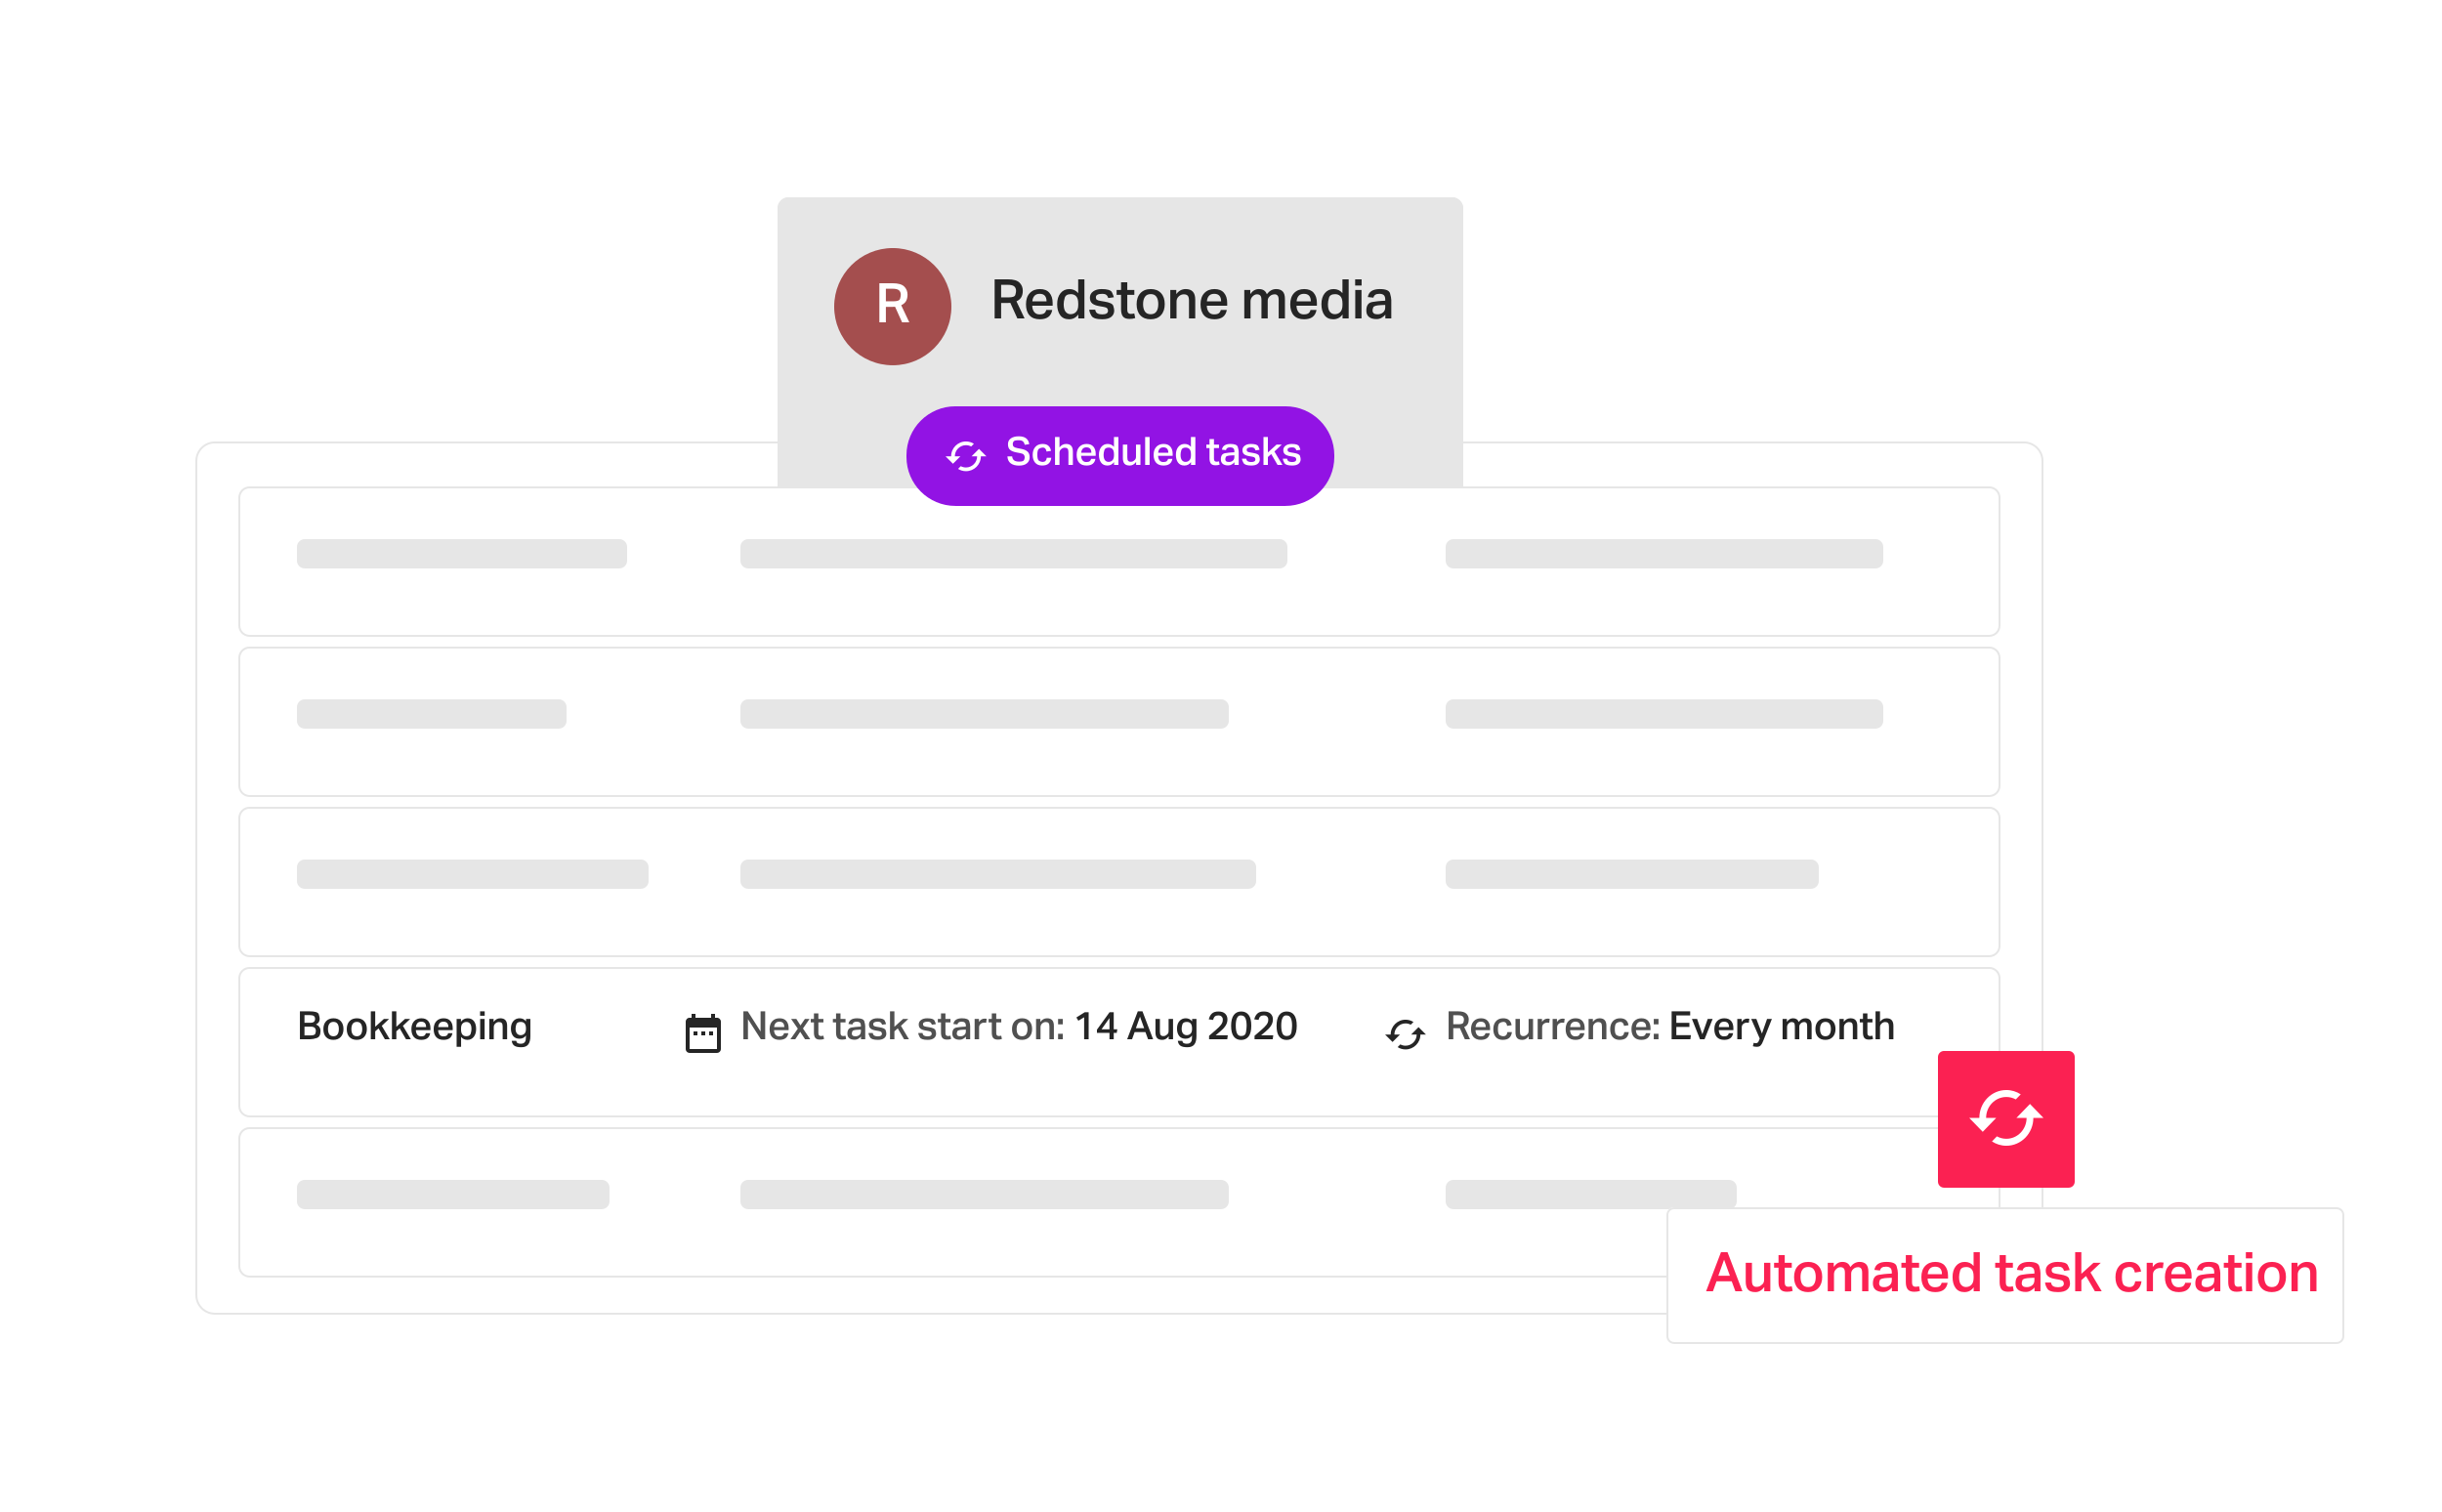 <svg width="1250" height="774" viewBox="0 0 1250 774" fill="none" xmlns="http://www.w3.org/2000/svg">
<g clip-path="url(#clip0_671_824)">
<path fill-rule="evenodd" clip-rule="evenodd" d="M610.232 323.122C600.687 339.653 606.351 360.792 622.883 370.336C639.414 379.88 660.553 374.216 670.097 357.685L733.446 247.963C742.99 231.432 737.326 210.293 720.795 200.749C704.264 191.205 683.125 196.869 673.581 213.4L610.232 323.122Z" fill="#8AF6DE"/>
<path fill-rule="evenodd" clip-rule="evenodd" d="M466.773 399.032C476.317 382.501 497.456 376.837 513.987 386.381C530.518 395.925 536.182 417.064 526.638 433.595L408.951 637.434C399.407 653.965 378.269 659.629 361.737 650.085C345.206 640.541 339.542 619.402 349.087 602.871L466.773 399.032Z" fill="#8AF6DE"/>
<g filter="url(#filter0_d_671_824)">
<path d="M1036 225.986H110C104.477 225.986 100 230.463 100 235.986V662.986C100 668.509 104.477 672.986 110 672.986H1036C1041.52 672.986 1046 668.509 1046 662.986V235.986C1046 230.463 1041.52 225.986 1036 225.986Z" fill="white"/>
<path d="M1036 226.486H110C104.753 226.486 100.5 230.739 100.5 235.986V662.986C100.5 668.233 104.753 672.486 110 672.486H1036C1041.25 672.486 1045.5 668.233 1045.5 662.986V235.986C1045.5 230.739 1041.25 226.486 1036 226.486Z" stroke="#E6E6E6"/>
</g>
<g filter="url(#filter1_d_671_824)">
<path fill-rule="evenodd" clip-rule="evenodd" d="M398 102.739C398 99.562 400.575 96.986 403.752 96.986H743.248C746.425 96.986 749 99.562 749 102.739V262.234C749 265.411 746.425 267.986 743.248 267.986H403.752C400.575 267.986 398 265.411 398 262.234V102.739Z" fill="#E6E6E6"/>
<path d="M398.5 102.739C398.5 99.838 400.852 97.486 403.752 97.486H743.248C746.148 97.486 748.5 99.838 748.5 102.739V262.234C748.5 265.135 746.148 267.486 743.248 267.486H403.752C400.852 267.486 398.5 265.135 398.5 262.234V102.739Z" stroke="#E6E6E6"/>
</g>
<path d="M457 186.986C473.569 186.986 487 173.554 487 156.986C487 140.417 473.569 126.986 457 126.986C440.431 126.986 427 140.417 427 156.986C427 173.554 440.431 186.986 457 186.986Z" fill="#A44E4E"/>
<path d="M457.215 154.24C459.302 154.24 460.469 153.812 460.715 152.955C460.97 152.089 461.098 151.419 461.098 150.945C461.098 149.934 460.792 149.159 460.182 148.621C459.571 148.074 458.468 147.801 456.873 147.801H453.455V154.24H457.215ZM457.051 157.084H453.455V164.986H450.133V144.998H456.955C459.735 144.998 461.695 145.554 462.834 146.666C463.973 147.778 464.543 149.173 464.543 150.85C464.543 152.117 464.292 153.201 463.791 154.104C463.29 154.997 462.46 155.712 461.303 156.25L465.445 164.986H461.754L458.158 157.029C457.794 157.066 457.424 157.084 457.051 157.084Z" fill="white"/>
<path d="M516.215 152.24C518.302 152.24 519.469 151.812 519.715 150.955C519.97 150.089 520.098 149.419 520.098 148.945C520.098 147.934 519.792 147.159 519.182 146.621C518.571 146.074 517.468 145.801 515.873 145.801H512.455V152.24H516.215ZM516.051 155.084H512.455V162.986H509.133V142.998H515.955C518.735 142.998 520.695 143.554 521.834 144.666C522.973 145.778 523.543 147.173 523.543 148.85C523.543 150.117 523.292 151.201 522.791 152.104C522.29 152.997 521.46 153.712 520.303 154.25L524.445 162.986H520.754L517.158 155.029C516.794 155.066 516.424 155.084 516.051 155.084ZM535.704 154.277C535.704 151.698 534.529 150.408 532.177 150.408C531.001 150.408 530.103 150.759 529.484 151.461C528.873 152.163 528.522 153.102 528.431 154.277H535.704ZM532.259 163.438C529.944 163.438 528.185 162.772 526.982 161.441C525.779 160.102 525.177 158.21 525.177 155.768C525.177 153.325 525.824 151.415 527.118 150.039C528.422 148.663 530.149 147.975 532.3 147.975C534.451 147.975 536.074 148.613 537.167 149.889C538.27 151.165 538.822 152.896 538.822 155.084V156.492H528.376C528.413 157.814 528.745 158.885 529.374 159.705C530.012 160.525 530.906 160.936 532.054 160.936C533.202 160.936 534.027 160.74 534.529 160.348C535.039 159.956 535.376 159.4 535.54 158.68H538.616C538.06 161.852 535.941 163.438 532.259 163.438ZM551.926 155.398C551.926 153.521 551.516 152.217 550.696 151.488C550.021 150.887 549.178 150.586 548.167 150.586C546.417 150.586 545.364 151.206 545.008 152.445C544.653 153.685 544.475 154.774 544.475 155.713C544.475 157.499 544.803 158.798 545.46 159.609C546.125 160.421 546.963 160.826 547.975 160.826C548.978 160.826 549.825 160.539 550.518 159.965C551.457 159.199 551.926 157.928 551.926 156.15V155.398ZM551.954 160.977C550.778 162.617 549.197 163.438 547.21 163.438C545.223 163.438 543.714 162.736 542.684 161.332C541.654 159.928 541.139 158.051 541.139 155.699C541.139 153.357 541.713 151.484 542.862 150.08C544.01 148.676 545.519 147.975 547.387 147.975C549.256 147.975 550.76 148.667 551.899 150.053V142.998H555.085V162.986H551.954V160.977ZM564.347 150.408C562.078 150.408 560.943 150.996 560.943 152.172C560.943 152.737 561.107 153.156 561.435 153.43C561.773 153.694 562.424 153.904 563.39 154.059L565.346 154.387C568.007 154.806 569.502 155.512 569.83 156.506C570.167 157.499 570.336 158.333 570.336 159.008C570.336 160.311 569.83 161.378 568.818 162.207C567.806 163.027 566.275 163.438 564.224 163.438C561.271 163.438 559.435 162.854 558.715 161.688C558.004 160.521 557.621 159.468 557.566 158.529H560.615C560.761 159.459 561.144 160.092 561.764 160.43C562.392 160.767 563.195 160.936 564.17 160.936C566.166 160.936 567.164 160.311 567.164 159.062C567.164 158.579 567.018 158.169 566.726 157.832C566.444 157.495 565.851 157.253 564.949 157.107L563.021 156.766C561.253 156.501 559.954 156.036 559.125 155.371C558.305 154.706 557.894 153.712 557.894 152.391C557.894 151.06 558.45 149.993 559.562 149.191C560.674 148.38 562.128 147.975 563.924 147.975C566.886 147.975 568.636 148.531 569.174 149.643C569.721 150.755 570.049 151.598 570.158 152.172L567.301 152.568C567.073 151.839 566.731 151.297 566.275 150.941C565.82 150.586 565.177 150.408 564.347 150.408ZM573.843 150.941H571.573V148.426H573.843V144.502H577.028V148.426H580.638V150.941H577.028V158.557C577.028 159.979 577.635 160.689 578.847 160.689C579.521 160.689 580.109 160.607 580.61 160.443L581.089 162.822C580.196 163.123 579.225 163.269 578.177 163.26C576.573 163.26 575.447 162.84 574.8 162.002C574.162 161.163 573.843 159.924 573.843 158.283V150.941ZM586.045 159.459C586.674 160.389 587.659 160.854 588.998 160.854C590.347 160.854 591.332 160.389 591.952 159.459C592.58 158.529 592.895 157.271 592.895 155.686C592.895 154.09 592.58 152.837 591.952 151.926C591.332 151.014 590.357 150.559 589.026 150.559C587.695 150.559 586.711 151.019 586.073 151.939C585.435 152.86 585.116 154.109 585.116 155.686C585.116 157.262 585.426 158.52 586.045 159.459ZM588.957 163.438C586.715 163.438 584.961 162.758 583.694 161.4C582.436 160.033 581.807 158.146 581.807 155.74C581.807 153.334 582.459 151.438 583.762 150.053C585.065 148.667 586.829 147.975 589.053 147.975C591.277 147.975 593.023 148.663 594.289 150.039C595.565 151.415 596.204 153.293 596.204 155.672C596.204 158.06 595.556 159.951 594.262 161.346C592.977 162.74 591.209 163.438 588.957 163.438ZM606.943 147.975C610.188 147.975 611.81 149.766 611.81 153.348V162.986H608.611V153.854C608.611 152.66 608.397 151.83 607.968 151.365C607.549 150.9 606.875 150.668 605.945 150.668C605.015 150.668 604.168 151.014 603.402 151.707C602.636 152.4 602.249 153.266 602.24 154.305V162.986H599.041V148.426H602.117V150.559C603.384 148.836 604.993 147.975 606.943 147.975ZM625.052 154.277C625.052 151.698 623.876 150.408 621.524 150.408C620.349 150.408 619.451 150.759 618.831 151.461C618.22 152.163 617.869 153.102 617.778 154.277H625.052ZM621.606 163.438C619.291 163.438 617.532 162.772 616.329 161.441C615.126 160.102 614.524 158.21 614.524 155.768C614.524 153.325 615.172 151.415 616.466 150.039C617.769 148.663 619.496 147.975 621.647 147.975C623.798 147.975 625.421 148.613 626.515 149.889C627.617 151.165 628.169 152.896 628.169 155.084V156.492H617.724C617.76 157.814 618.093 158.885 618.722 159.705C619.36 160.525 620.253 160.936 621.401 160.936C622.55 160.936 623.375 160.74 623.876 160.348C624.386 159.956 624.724 159.4 624.888 158.68H627.964C627.408 161.852 625.289 163.438 621.606 163.438ZM653.216 147.975C654.675 147.975 655.791 148.376 656.566 149.178C657.341 149.98 657.728 151.279 657.728 153.074V162.986H654.529V153.635C654.529 152.459 654.333 151.671 653.941 151.27C653.549 150.868 653.084 150.668 652.546 150.668C651.516 150.668 650.664 150.987 649.99 151.625C649.27 152.263 648.91 153.033 648.91 153.936V162.986H645.71V153.635C645.71 152.495 645.515 151.716 645.123 151.297C644.731 150.878 644.152 150.668 643.386 150.668C642.621 150.668 641.891 151.014 641.199 151.707C640.479 152.382 640.119 153.238 640.119 154.277V162.986H636.919V148.426H639.996V150.531C641.19 148.827 642.657 147.975 644.398 147.975C646.476 147.975 647.83 148.854 648.459 150.613C649.789 148.854 651.375 147.975 653.216 147.975ZM670.97 154.277C670.97 151.698 669.794 150.408 667.442 150.408C666.266 150.408 665.369 150.759 664.749 151.461C664.138 152.163 663.787 153.102 663.696 154.277H670.97ZM667.524 163.438C665.209 163.438 663.45 162.772 662.247 161.441C661.044 160.102 660.442 158.21 660.442 155.768C660.442 153.325 661.089 151.415 662.384 150.039C663.687 148.663 665.414 147.975 667.565 147.975C669.716 147.975 671.339 148.613 672.432 149.889C673.535 151.165 674.087 152.896 674.087 155.084V156.492H663.641C663.678 157.814 664.011 158.885 664.639 159.705C665.277 160.525 666.171 160.936 667.319 160.936C668.468 160.936 669.292 160.74 669.794 160.348C670.304 159.956 670.641 159.4 670.805 158.68H673.882C673.326 161.852 671.207 163.438 667.524 163.438ZM687.191 155.398C687.191 153.521 686.781 152.217 685.961 151.488C685.287 150.887 684.443 150.586 683.432 150.586C681.682 150.586 680.629 151.206 680.274 152.445C679.918 153.685 679.74 154.774 679.74 155.713C679.74 157.499 680.068 158.798 680.725 159.609C681.39 160.421 682.229 160.826 683.24 160.826C684.243 160.826 685.091 160.539 685.783 159.965C686.722 159.199 687.191 157.928 687.191 156.15V155.398ZM687.219 160.977C686.043 162.617 684.462 163.438 682.475 163.438C680.488 163.438 678.979 162.736 677.949 161.332C676.919 159.928 676.404 158.051 676.404 155.699C676.404 153.357 676.979 151.484 678.127 150.08C679.275 148.676 680.784 147.975 682.652 147.975C684.521 147.975 686.025 148.667 687.164 150.053V142.998H690.35V162.986H687.219V160.977ZM693.665 142.998H696.974V146.156H693.665V142.998ZM693.72 148.426H696.919V162.986H693.72V148.426ZM702.942 157.312C702.696 157.96 702.573 158.538 702.573 159.049C702.573 159.559 702.76 159.992 703.133 160.348C703.516 160.703 704.218 160.881 705.239 160.881C706.26 160.881 707.153 160.58 707.919 159.979C708.684 159.368 709.067 158.475 709.067 157.299V156.096L707.03 156.178C704.56 156.278 703.197 156.656 702.942 157.312ZM704.637 163.355C702.96 163.355 701.666 162.986 700.755 162.248C699.843 161.51 699.387 160.421 699.387 158.98C699.387 156.374 700.408 154.911 702.45 154.592C704.492 154.273 705.977 154.095 706.907 154.059L709.067 153.936V153.32C709.067 152.254 708.816 151.502 708.315 151.064C707.814 150.627 707.08 150.408 706.114 150.408C705.148 150.408 704.428 150.577 703.954 150.914C703.48 151.251 703.17 151.739 703.024 152.377L700.139 152.062C700.404 150.641 701.051 149.606 702.081 148.959C703.12 148.303 704.523 147.975 706.292 147.975C709.354 147.975 711.1 148.704 711.528 150.162C711.956 151.62 712.171 152.787 712.171 153.662V162.986H709.122V161.086C708.584 161.724 707.932 162.262 707.167 162.699C706.41 163.137 705.567 163.355 704.637 163.355Z" fill="#252525"/>
<g filter="url(#filter2_d_671_824)">
<path fill-rule="evenodd" clip-rule="evenodd" d="M122 250.739C122 247.562 124.575 244.986 127.752 244.986H1018.25C1021.42 244.986 1024 247.562 1024 250.739V316.234C1024 319.411 1021.42 321.986 1018.25 321.986H127.752C124.575 321.986 122 319.411 122 316.234V250.739Z" fill="white"/>
<path d="M122.5 250.739C122.5 247.838 124.852 245.486 127.752 245.486H1018.25C1021.15 245.486 1023.5 247.838 1023.5 250.739V316.234C1023.5 319.135 1021.15 321.486 1018.25 321.486H127.752C124.852 321.486 122.5 319.135 122.5 316.234V250.739Z" stroke="#E6E6E6"/>
</g>
<path d="M317 275.986H156C153.791 275.986 152 277.777 152 279.986V286.986C152 289.195 153.791 290.986 156 290.986H317C319.209 290.986 321 289.195 321 286.986V279.986C321 277.777 319.209 275.986 317 275.986Z" fill="#E6E6E6"/>
<path d="M655 275.986H383C380.791 275.986 379 277.777 379 279.986V286.986C379 289.195 380.791 290.986 383 290.986H655C657.209 290.986 659 289.195 659 286.986V279.986C659 277.777 657.209 275.986 655 275.986Z" fill="#E6E6E6"/>
<path d="M960 275.986H744C741.791 275.986 740 277.777 740 279.986V286.986C740 289.195 741.791 290.986 744 290.986H960C962.209 290.986 964 289.195 964 286.986V279.986C964 277.777 962.209 275.986 960 275.986Z" fill="#E6E6E6"/>
<g filter="url(#filter3_d_671_824)">
<path fill-rule="evenodd" clip-rule="evenodd" d="M122 332.739C122 329.562 124.575 326.986 127.752 326.986H1018.25C1021.42 326.986 1024 329.562 1024 332.739V398.234C1024 401.411 1021.42 403.986 1018.25 403.986H127.752C124.575 403.986 122 401.411 122 398.234V332.739Z" fill="white"/>
<path d="M122.5 332.739C122.5 329.838 124.852 327.486 127.752 327.486H1018.25C1021.15 327.486 1023.5 329.838 1023.5 332.739V398.234C1023.5 401.135 1021.15 403.486 1018.25 403.486H127.752C124.852 403.486 122.5 401.135 122.5 398.234V332.739Z" stroke="#E6E6E6"/>
</g>
<path d="M286 357.986H156C153.791 357.986 152 359.777 152 361.986V368.986C152 371.195 153.791 372.986 156 372.986H286C288.209 372.986 290 371.195 290 368.986V361.986C290 359.777 288.209 357.986 286 357.986Z" fill="#E6E6E6"/>
<path d="M625 357.986H383C380.791 357.986 379 359.777 379 361.986V368.986C379 371.195 380.791 372.986 383 372.986H625C627.209 372.986 629 371.195 629 368.986V361.986C629 359.777 627.209 357.986 625 357.986Z" fill="#E6E6E6"/>
<path d="M960 357.986H744C741.791 357.986 740 359.777 740 361.986V368.986C740 371.195 741.791 372.986 744 372.986H960C962.209 372.986 964 371.195 964 368.986V361.986C964 359.777 962.209 357.986 960 357.986Z" fill="#E6E6E6"/>
<g filter="url(#filter4_d_671_824)">
<path fill-rule="evenodd" clip-rule="evenodd" d="M122 414.739C122 411.562 124.575 408.986 127.752 408.986H1018.25C1021.42 408.986 1024 411.562 1024 414.739V480.234C1024 483.411 1021.42 485.986 1018.25 485.986H127.752C124.575 485.986 122 483.411 122 480.234V414.739Z" fill="white"/>
<path d="M122.5 414.739C122.5 411.838 124.852 409.486 127.752 409.486H1018.25C1021.15 409.486 1023.5 411.838 1023.5 414.739V480.234C1023.5 483.135 1021.15 485.486 1018.25 485.486H127.752C124.852 485.486 122.5 483.135 122.5 480.234V414.739Z" stroke="#E6E6E6"/>
</g>
<path d="M328 439.986H156C153.791 439.986 152 441.777 152 443.986V450.986C152 453.195 153.791 454.986 156 454.986H328C330.209 454.986 332 453.195 332 450.986V443.986C332 441.777 330.209 439.986 328 439.986Z" fill="#E6E6E6"/>
<path d="M639 439.986H383C380.791 439.986 379 441.777 379 443.986V450.986C379 453.195 380.791 454.986 383 454.986H639C641.209 454.986 643 453.195 643 450.986V443.986C643 441.777 641.209 439.986 639 439.986Z" fill="#E6E6E6"/>
<path d="M927 439.986H744C741.791 439.986 740 441.777 740 443.986V450.986C740 453.195 741.791 454.986 744 454.986H927C929.209 454.986 931 453.195 931 450.986V443.986C931 441.777 929.209 439.986 927 439.986Z" fill="#E6E6E6"/>
<g filter="url(#filter5_d_671_824)">
<path fill-rule="evenodd" clip-rule="evenodd" d="M122 496.739C122 493.562 124.575 490.986 127.752 490.986H1018.25C1021.42 490.986 1024 493.562 1024 496.739V562.234C1024 565.411 1021.42 567.986 1018.25 567.986H127.752C124.575 567.986 122 565.411 122 562.234V496.739Z" fill="white"/>
<path d="M122.5 496.739C122.5 493.838 124.852 491.486 127.752 491.486H1018.25C1021.15 491.486 1023.5 493.838 1023.5 496.739V562.234C1023.5 565.135 1021.15 567.486 1018.25 567.486H127.752C124.852 567.486 122.5 565.135 122.5 562.234V496.739Z" stroke="#E6E6E6"/>
</g>
<path d="M158.738 530.043C160.314 530.043 161.196 529.75 161.385 529.164C161.58 528.578 161.678 528.113 161.678 527.768C161.678 527.045 161.473 526.495 161.062 526.117C160.659 525.74 159.959 525.551 158.963 525.551H155.857V530.043H158.738ZM158.738 523.568C159.682 523.568 160.34 523.396 160.711 523.051C161.089 522.699 161.277 522.191 161.277 521.527C161.277 520.863 161.059 520.382 160.623 520.082C160.193 519.776 159.445 519.623 158.377 519.623H155.857V523.568H158.738ZM164.061 527.748C164.061 529.74 163.429 530.945 162.166 531.361C160.91 531.778 159.793 531.986 158.816 531.986H153.523V517.709H158.465C161.284 517.709 162.85 518.207 163.162 519.203C163.481 520.193 163.641 520.967 163.641 521.527C163.641 522.868 163.019 523.829 161.775 524.408C163.299 525.085 164.061 526.199 164.061 527.748ZM168.558 529.467C169.007 530.131 169.71 530.463 170.667 530.463C171.631 530.463 172.334 530.131 172.777 529.467C173.226 528.803 173.45 527.904 173.45 526.771C173.45 525.632 173.226 524.737 172.777 524.086C172.334 523.435 171.637 523.109 170.687 523.109C169.736 523.109 169.033 523.438 168.577 524.096C168.122 524.753 167.894 525.645 167.894 526.771C167.894 527.898 168.115 528.796 168.558 529.467ZM170.638 532.309C169.036 532.309 167.783 531.824 166.878 530.854C165.98 529.877 165.53 528.529 165.53 526.811C165.53 525.092 165.996 523.738 166.927 522.748C167.858 521.758 169.118 521.264 170.706 521.264C172.295 521.264 173.542 521.755 174.446 522.738C175.358 523.721 175.814 525.062 175.814 526.762C175.814 528.467 175.351 529.818 174.427 530.814C173.509 531.811 172.246 532.309 170.638 532.309ZM180.526 529.467C180.975 530.131 181.678 530.463 182.635 530.463C183.599 530.463 184.302 530.131 184.745 529.467C185.194 528.803 185.418 527.904 185.418 526.771C185.418 525.632 185.194 524.737 184.745 524.086C184.302 523.435 183.605 523.109 182.655 523.109C181.704 523.109 181.001 523.438 180.545 524.096C180.09 524.753 179.862 525.645 179.862 526.771C179.862 527.898 180.083 528.796 180.526 529.467ZM182.606 532.309C181.004 532.309 179.751 531.824 178.846 530.854C177.948 529.877 177.498 528.529 177.498 526.811C177.498 525.092 177.964 523.738 178.895 522.748C179.826 521.758 181.086 521.264 182.674 521.264C184.263 521.264 185.51 521.755 186.414 522.738C187.326 523.721 187.782 525.062 187.782 526.762C187.782 528.467 187.319 529.818 186.395 530.814C185.477 531.811 184.214 532.309 182.606 532.309ZM189.808 517.709H192.064V525.609L196.507 521.586H199.173L195.414 525.131L199.505 531.986H197.005L193.773 526.43L192.064 527.943V531.986H189.808V517.709ZM200.624 517.709H202.88V525.609L207.323 521.586H209.989L206.229 525.131L210.321 531.986H207.821L204.589 526.43L202.88 527.943V531.986H200.624V517.709ZM218.109 525.766C218.109 523.923 217.27 523.002 215.59 523.002C214.75 523.002 214.109 523.253 213.666 523.754C213.23 524.255 212.979 524.926 212.914 525.766H218.109ZM215.648 532.309C213.995 532.309 212.738 531.833 211.879 530.883C211.02 529.926 210.59 528.575 210.59 526.83C210.59 525.085 211.052 523.721 211.977 522.738C212.908 521.755 214.141 521.264 215.678 521.264C217.214 521.264 218.373 521.719 219.154 522.631C219.942 523.542 220.336 524.779 220.336 526.342V527.348H212.875C212.901 528.292 213.139 529.057 213.588 529.643C214.044 530.229 214.682 530.521 215.502 530.521C216.322 530.521 216.911 530.382 217.27 530.102C217.634 529.822 217.875 529.424 217.992 528.91H220.189C219.792 531.176 218.279 532.309 215.648 532.309ZM229.511 525.766C229.511 523.923 228.671 523.002 226.991 523.002C226.152 523.002 225.51 523.253 225.068 523.754C224.631 524.255 224.381 524.926 224.316 525.766H229.511ZM227.05 532.309C225.396 532.309 224.14 531.833 223.28 530.883C222.421 529.926 221.991 528.575 221.991 526.83C221.991 525.085 222.454 523.721 223.378 522.738C224.309 521.755 225.543 521.264 227.079 521.264C228.616 521.264 229.775 521.719 230.556 522.631C231.344 523.542 231.738 524.779 231.738 526.342V527.348H224.277C224.303 528.292 224.54 529.057 224.989 529.643C225.445 530.229 226.083 530.521 226.904 530.521C227.724 530.521 228.313 530.382 228.671 530.102C229.036 529.822 229.277 529.424 229.394 528.91H231.591C231.194 531.176 229.68 532.309 227.05 532.309ZM235.991 526.967C235.991 529.285 236.892 530.443 238.696 530.443C239.939 530.443 240.688 529.997 240.942 529.105C241.202 528.214 241.332 527.429 241.332 526.752C241.332 525.508 241.098 524.597 240.629 524.018C240.161 523.438 239.536 523.148 238.754 523.148C237.967 523.148 237.309 523.415 236.782 523.949C236.254 524.483 235.991 525.323 235.991 526.469V526.967ZM236.02 535.863H233.735V521.586H235.952V523.021C236.83 521.85 237.97 521.264 239.37 521.264C240.769 521.264 241.843 521.752 242.592 522.729C243.341 523.705 243.715 525.036 243.715 526.723C243.715 528.409 243.308 529.763 242.495 530.785C241.681 531.801 240.6 532.309 239.252 532.309C237.905 532.309 236.827 531.807 236.02 530.805V535.863ZM245.742 517.709H248.105V519.965H245.742V517.709ZM245.781 521.586H248.066V531.986H245.781V521.586ZM256.108 521.264C258.426 521.264 259.585 522.543 259.585 525.102V531.986H257.3V525.463C257.3 524.61 257.147 524.018 256.841 523.686C256.541 523.354 256.059 523.188 255.395 523.188C254.731 523.188 254.126 523.435 253.579 523.93C253.032 524.424 252.755 525.043 252.749 525.785V531.986H250.464V521.586H252.661V523.109C253.566 521.879 254.715 521.264 256.108 521.264ZM269.229 526.41C269.229 524.223 268.333 523.129 266.543 523.129C265.299 523.129 264.548 523.542 264.287 524.369C264.033 525.196 263.906 525.915 263.906 526.527C263.906 527.667 264.144 528.516 264.619 529.076C265.101 529.63 265.729 529.906 266.504 529.906C267.279 529.906 267.926 529.652 268.447 529.145C268.968 528.637 269.229 527.829 269.229 526.723V526.41ZM269.268 521.586H271.484V530.424C271.484 532.305 271.12 533.718 270.391 534.662C269.668 535.613 268.486 536.088 266.846 536.088C265.212 536.088 264.02 535.824 263.271 535.297C262.523 534.77 262.08 533.933 261.943 532.787H264.229C264.346 533.373 264.587 533.77 264.951 533.979C265.322 534.187 265.833 534.291 266.484 534.291C267.135 534.291 267.627 534.203 267.959 534.027C268.298 533.852 268.59 533.552 268.838 533.129C269.085 532.706 269.209 531.924 269.209 530.785V530.082C268.447 531.176 267.347 531.723 265.908 531.723C264.463 531.723 263.369 531.247 262.627 530.297C261.891 529.34 261.523 528.077 261.523 526.508C261.523 524.939 261.937 523.673 262.764 522.709C263.59 521.745 264.674 521.264 266.016 521.264C267.357 521.264 268.441 521.791 269.268 522.846V521.586Z" fill="#252525"/>
<path d="M380.523 517.709H382.76L389.322 528.021V517.709H391.676V531.986H389.439L382.857 521.703V531.986H380.523V517.709ZM401.456 525.766C401.456 523.923 400.616 523.002 398.937 523.002C398.097 523.002 397.456 523.253 397.013 523.754C396.577 524.255 396.326 524.926 396.261 525.766H401.456ZM398.995 532.309C397.342 532.309 396.085 531.833 395.226 530.883C394.366 529.926 393.937 528.575 393.937 526.83C393.937 525.085 394.399 523.721 395.323 522.738C396.254 521.755 397.488 521.264 399.025 521.264C400.561 521.264 401.72 521.719 402.501 522.631C403.289 523.542 403.683 524.779 403.683 526.342V527.348H396.222C396.248 528.292 396.486 529.057 396.935 529.643C397.39 530.229 398.029 530.521 398.849 530.521C399.669 530.521 400.258 530.382 400.616 530.102C400.981 529.822 401.222 529.424 401.339 528.91H403.536C403.139 531.176 401.626 532.309 398.995 532.309ZM408.385 526.586L404.938 521.586H407.623L409.743 524.906L412.018 521.586H414.401L411.022 526.488L414.723 531.986H412.077L409.596 528.188L407.077 531.986H404.596L408.385 526.586ZM416.632 523.383H415.011V521.586H416.632V518.783H418.908V521.586H421.486V523.383H418.908V528.822C418.908 529.838 419.341 530.346 420.207 530.346C420.688 530.346 421.108 530.287 421.466 530.17L421.808 531.869C421.17 532.084 420.477 532.188 419.728 532.182C418.582 532.182 417.778 531.882 417.316 531.283C416.86 530.684 416.632 529.799 416.632 528.627V523.383ZM427.951 523.383H426.33V521.586H427.951V518.783H430.227V521.586H432.805V523.383H430.227V528.822C430.227 529.838 430.66 530.346 431.525 530.346C432.007 530.346 432.427 530.287 432.785 530.17L433.127 531.869C432.489 532.084 431.796 532.188 431.047 532.182C429.901 532.182 429.097 531.882 428.635 531.283C428.179 530.684 427.951 529.799 427.951 528.627V523.383ZM436.296 527.934C436.12 528.396 436.032 528.809 436.032 529.174C436.032 529.538 436.166 529.848 436.433 530.102C436.706 530.355 437.208 530.482 437.937 530.482C438.666 530.482 439.304 530.268 439.851 529.838C440.398 529.402 440.671 528.764 440.671 527.924V527.064L439.216 527.123C437.452 527.195 436.478 527.465 436.296 527.934ZM437.507 532.25C436.309 532.25 435.385 531.986 434.734 531.459C434.083 530.932 433.757 530.154 433.757 529.125C433.757 527.263 434.486 526.218 435.945 525.99C437.403 525.762 438.464 525.635 439.128 525.609L440.671 525.521V525.082C440.671 524.32 440.492 523.783 440.134 523.471C439.776 523.158 439.252 523.002 438.562 523.002C437.872 523.002 437.357 523.122 437.019 523.363C436.68 523.604 436.459 523.952 436.355 524.408L434.294 524.184C434.483 523.168 434.945 522.429 435.681 521.967C436.423 521.498 437.426 521.264 438.689 521.264C440.876 521.264 442.123 521.785 442.429 522.826C442.735 523.868 442.888 524.701 442.888 525.326V531.986H440.71V530.629C440.326 531.085 439.861 531.469 439.314 531.781C438.773 532.094 438.171 532.25 437.507 532.25ZM449.416 523.002C447.795 523.002 446.985 523.422 446.985 524.262C446.985 524.665 447.102 524.965 447.336 525.16C447.577 525.349 448.043 525.499 448.733 525.609L450.129 525.844C452.03 526.143 453.098 526.648 453.332 527.357C453.573 528.067 453.694 528.663 453.694 529.145C453.694 530.076 453.332 530.837 452.61 531.43C451.887 532.016 450.793 532.309 449.329 532.309C447.219 532.309 445.907 531.892 445.393 531.059C444.885 530.225 444.612 529.473 444.573 528.803H446.75C446.855 529.467 447.128 529.919 447.571 530.16C448.02 530.401 448.593 530.521 449.289 530.521C450.715 530.521 451.428 530.076 451.428 529.184C451.428 528.839 451.324 528.546 451.116 528.305C450.914 528.064 450.491 527.891 449.846 527.787L448.469 527.543C447.206 527.354 446.278 527.022 445.686 526.547C445.1 526.072 444.807 525.362 444.807 524.418C444.807 523.467 445.204 522.706 445.998 522.133C446.793 521.553 447.831 521.264 449.114 521.264C451.23 521.264 452.48 521.661 452.864 522.455C453.254 523.249 453.489 523.852 453.567 524.262L451.526 524.545C451.363 524.024 451.119 523.637 450.793 523.383C450.468 523.129 450.009 523.002 449.416 523.002ZM455.574 517.709H457.83V525.609L462.273 521.586H464.939L461.179 525.131L465.271 531.986H462.771L459.539 526.43L457.83 527.943V531.986H455.574V517.709ZM474.891 523.002C473.27 523.002 472.459 523.422 472.459 524.262C472.459 524.665 472.576 524.965 472.811 525.16C473.051 525.349 473.517 525.499 474.207 525.609L475.604 525.844C477.505 526.143 478.572 526.648 478.807 527.357C479.048 528.067 479.168 528.663 479.168 529.145C479.168 530.076 478.807 530.837 478.084 531.43C477.361 532.016 476.268 532.309 474.803 532.309C472.693 532.309 471.382 531.892 470.867 531.059C470.359 530.225 470.086 529.473 470.047 528.803H472.225C472.329 529.467 472.602 529.919 473.045 530.16C473.494 530.401 474.067 530.521 474.764 530.521C476.189 530.521 476.902 530.076 476.902 529.184C476.902 528.839 476.798 528.546 476.59 528.305C476.388 528.064 475.965 527.891 475.32 527.787L473.943 527.543C472.68 527.354 471.753 527.022 471.16 526.547C470.574 526.072 470.281 525.362 470.281 524.418C470.281 523.467 470.678 522.706 471.473 522.133C472.267 521.553 473.305 521.264 474.588 521.264C476.704 521.264 477.954 521.661 478.338 522.455C478.729 523.249 478.963 523.852 479.041 524.262L477 524.545C476.837 524.024 476.593 523.637 476.268 523.383C475.942 523.129 475.483 523.002 474.891 523.002ZM481.673 523.383H480.052V521.586H481.673V518.783H483.948V521.586H486.527V523.383H483.948V528.822C483.948 529.838 484.381 530.346 485.247 530.346C485.729 530.346 486.149 530.287 486.507 530.17L486.849 531.869C486.211 532.084 485.517 532.188 484.769 532.182C483.623 532.182 482.819 531.882 482.357 531.283C481.901 530.684 481.673 529.799 481.673 528.627V523.383ZM490.018 527.934C489.842 528.396 489.754 528.809 489.754 529.174C489.754 529.538 489.888 529.848 490.155 530.102C490.428 530.355 490.929 530.482 491.659 530.482C492.388 530.482 493.026 530.268 493.573 529.838C494.12 529.402 494.393 528.764 494.393 527.924V527.064L492.938 527.123C491.174 527.195 490.2 527.465 490.018 527.934ZM491.229 532.25C490.031 532.25 489.107 531.986 488.455 531.459C487.804 530.932 487.479 530.154 487.479 529.125C487.479 527.263 488.208 526.218 489.666 525.99C491.125 525.762 492.186 525.635 492.85 525.609L494.393 525.521V525.082C494.393 524.32 494.214 523.783 493.856 523.471C493.498 523.158 492.974 523.002 492.284 523.002C491.593 523.002 491.079 523.122 490.741 523.363C490.402 523.604 490.181 523.952 490.077 524.408L488.016 524.184C488.205 523.168 488.667 522.429 489.403 521.967C490.145 521.498 491.148 521.264 492.411 521.264C494.598 521.264 495.845 521.785 496.151 522.826C496.457 523.868 496.61 524.701 496.61 525.326V531.986H494.432V530.629C494.048 531.085 493.582 531.469 493.036 531.781C492.495 532.094 491.893 532.25 491.229 532.25ZM501.175 525.883V531.986H498.89V521.586H501.107V523.129C501.856 521.996 502.829 521.43 504.027 521.43C504.483 521.43 504.824 521.456 505.052 521.508L504.789 523.588C504.541 523.523 504.232 523.49 503.861 523.49C503.086 523.49 502.445 523.712 501.937 524.154C501.429 524.597 501.175 525.173 501.175 525.883ZM507.675 523.383H506.054V521.586H507.675V518.783H509.95V521.586H512.528V523.383H509.95V528.822C509.95 529.838 510.383 530.346 511.249 530.346C511.731 530.346 512.151 530.287 512.509 530.17L512.85 531.869C512.212 532.084 511.519 532.188 510.77 532.182C509.624 532.182 508.82 531.882 508.358 531.283C507.902 530.684 507.675 529.799 507.675 528.627V523.383ZM521.054 529.467C521.503 530.131 522.206 530.463 523.163 530.463C524.127 530.463 524.83 530.131 525.273 529.467C525.722 528.803 525.946 527.904 525.946 526.771C525.946 525.632 525.722 524.737 525.273 524.086C524.83 523.435 524.133 523.109 523.183 523.109C522.232 523.109 521.529 523.438 521.073 524.096C520.618 524.753 520.39 525.645 520.39 526.771C520.39 527.898 520.611 528.796 521.054 529.467ZM523.134 532.309C521.532 532.309 520.279 531.824 519.374 530.854C518.476 529.877 518.027 528.529 518.027 526.811C518.027 525.092 518.492 523.738 519.423 522.748C520.354 521.758 521.614 521.264 523.202 521.264C524.791 521.264 526.038 521.755 526.943 522.738C527.854 523.721 528.31 525.062 528.31 526.762C528.31 528.467 527.848 529.818 526.923 530.814C526.005 531.811 524.742 532.309 523.134 532.309ZM535.981 521.264C538.299 521.264 539.457 522.543 539.457 525.102V531.986H537.172V525.463C537.172 524.61 537.019 524.018 536.713 523.686C536.414 523.354 535.932 523.188 535.268 523.188C534.604 523.188 533.998 523.435 533.452 523.93C532.905 524.424 532.628 525.043 532.621 525.785V531.986H530.336V521.586H532.534V523.109C533.439 521.879 534.588 521.264 535.981 521.264ZM541.601 529.203H544.023V531.986H541.601V529.203ZM541.601 521.586H544.023V524.369H541.601V521.586Z" fill="#505050"/>
<path d="M557.256 518.168V531.986H554.941V520.746L551.982 522.523L550.977 520.844L555.254 518.168H557.256ZM567.915 526.889V521.146L563.853 526.889H567.915ZM570.093 518.168V526.889H571.919L571.636 528.725H570.093V531.986H567.915V528.725H561.499V527.104L567.954 518.168H570.093ZM585.66 526.322L583.541 520.443L581.441 526.322H585.66ZM582.408 517.709H584.8L590.24 531.986H587.662L586.324 528.344H580.787L579.468 531.986H576.968L582.408 517.709ZM591.456 528.49V521.586H593.731V528.129C593.731 528.982 593.874 529.571 594.161 529.896C594.447 530.222 594.835 530.385 595.323 530.385C595.811 530.385 596.199 530.323 596.485 530.199C596.772 530.069 597.123 529.818 597.54 529.447C597.963 529.07 598.175 528.516 598.175 527.787V521.586H600.45V531.986H598.233V530.463C597.328 531.693 596.248 532.309 594.991 532.309C593.728 532.309 592.823 531.996 592.276 531.371C591.729 530.74 591.456 529.779 591.456 528.49ZM610.182 526.41C610.182 524.223 609.286 523.129 607.496 523.129C606.253 523.129 605.501 523.542 605.24 524.369C604.986 525.196 604.859 525.915 604.859 526.527C604.859 527.667 605.097 528.516 605.572 529.076C606.054 529.63 606.682 529.906 607.457 529.906C608.232 529.906 608.88 529.652 609.4 529.145C609.921 528.637 610.182 527.829 610.182 526.723V526.41ZM610.221 521.586H612.438V530.424C612.438 532.305 612.073 533.718 611.344 534.662C610.621 535.613 609.439 536.088 607.799 536.088C606.165 536.088 604.973 535.824 604.225 535.297C603.476 534.77 603.033 533.933 602.896 532.787H605.182C605.299 533.373 605.54 533.77 605.904 533.979C606.275 534.187 606.786 534.291 607.438 534.291C608.089 534.291 608.58 534.203 608.912 534.027C609.251 533.852 609.544 533.552 609.791 533.129C610.038 532.706 610.162 531.924 610.162 530.785V530.082C609.4 531.176 608.3 531.723 606.861 531.723C605.416 531.723 604.322 531.247 603.58 530.297C602.844 529.34 602.477 528.077 602.477 526.508C602.477 524.939 602.89 523.673 603.717 522.709C604.544 521.745 605.628 521.264 606.969 521.264C608.31 521.264 609.394 521.791 610.221 522.846V521.586ZM625.69 523.393C625.846 522.989 625.924 522.488 625.924 521.889C625.924 521.29 625.726 520.792 625.329 520.395C624.938 519.991 624.365 519.789 623.61 519.789C622.855 519.789 622.272 519.968 621.862 520.326C621.458 520.684 621.152 521.277 620.944 522.104L618.756 521.811C619.03 520.593 619.541 519.62 620.289 518.891C621.045 518.155 622.181 517.787 623.698 517.787C625.215 517.787 626.36 518.165 627.135 518.92C627.91 519.669 628.297 520.635 628.297 521.82C628.297 523.005 627.968 524.099 627.311 525.102C626.653 526.104 625.742 527.081 624.577 528.031C623.418 528.975 622.646 529.62 622.262 529.965H628.483L628.2 531.986H618.903V530.209C619.45 529.74 620.01 529.265 620.582 528.783C621.155 528.295 621.738 527.79 622.33 527.27C622.923 526.749 623.441 526.273 623.883 525.844C624.332 525.408 624.707 524.991 625.006 524.594C625.306 524.19 625.534 523.79 625.69 523.393ZM635.314 530.346C636.766 530.346 637.596 529.672 637.804 528.324C638.013 526.977 638.117 525.893 638.117 525.072C638.117 524.252 638.065 523.516 637.961 522.865C637.863 522.214 637.703 521.658 637.482 521.195C637.267 520.733 636.981 520.385 636.623 520.15C636.271 519.91 635.718 519.789 634.962 519.789C634.214 519.789 633.625 520.235 633.195 521.127C632.772 522.012 632.56 523.305 632.56 525.004C632.56 526.697 632.762 528.012 633.166 528.949C633.569 529.88 634.285 530.346 635.314 530.346ZM639.123 530.59C638.211 531.762 636.938 532.348 635.304 532.348C633.67 532.348 632.407 531.762 631.515 530.59C630.623 529.411 630.177 527.592 630.177 525.131C630.177 522.67 630.63 520.831 631.535 519.613C632.446 518.396 633.716 517.787 635.343 517.787C636.977 517.787 638.244 518.376 639.142 519.555C640.047 520.733 640.5 522.572 640.5 525.072C640.5 527.572 640.041 529.411 639.123 530.59ZM648.962 523.393C649.118 522.989 649.196 522.488 649.196 521.889C649.196 521.29 648.998 520.792 648.6 520.395C648.21 519.991 647.637 519.789 646.882 519.789C646.126 519.789 645.544 519.968 645.134 520.326C644.73 520.684 644.424 521.277 644.216 522.104L642.028 521.811C642.302 520.593 642.813 519.62 643.561 518.891C644.317 518.155 645.453 517.787 646.97 517.787C648.486 517.787 649.632 518.165 650.407 518.92C651.182 519.669 651.569 520.635 651.569 521.82C651.569 523.005 651.24 524.099 650.583 525.102C649.925 526.104 649.014 527.081 647.848 528.031C646.69 528.975 645.918 529.62 645.534 529.965H651.755L651.471 531.986H642.175V530.209C642.721 529.74 643.281 529.265 643.854 528.783C644.427 528.295 645.01 527.79 645.602 527.27C646.195 526.749 646.712 526.273 647.155 525.844C647.604 525.408 647.979 524.991 648.278 524.594C648.578 524.19 648.805 523.79 648.962 523.393ZM658.586 530.346C660.038 530.346 660.868 529.672 661.076 528.324C661.285 526.977 661.389 525.893 661.389 525.072C661.389 524.252 661.337 523.516 661.232 522.865C661.135 522.214 660.975 521.658 660.754 521.195C660.539 520.733 660.253 520.385 659.895 520.15C659.543 519.91 658.99 519.789 658.234 519.789C657.486 519.789 656.896 520.235 656.467 521.127C656.044 522.012 655.832 523.305 655.832 525.004C655.832 526.697 656.034 528.012 656.438 528.949C656.841 529.88 657.557 530.346 658.586 530.346ZM662.395 530.59C661.483 531.762 660.21 532.348 658.576 532.348C656.942 532.348 655.679 531.762 654.787 530.59C653.895 529.411 653.449 527.592 653.449 525.131C653.449 522.67 653.902 520.831 654.807 519.613C655.718 518.396 656.988 517.787 658.615 517.787C660.249 517.787 661.516 518.376 662.414 519.555C663.319 520.733 663.771 522.572 663.771 525.072C663.771 527.572 663.312 529.411 662.395 530.59Z" fill="#252525"/>
<path d="M746.582 524.311C748.073 524.311 748.906 524.005 749.082 523.393C749.264 522.774 749.355 522.296 749.355 521.957C749.355 521.234 749.137 520.681 748.701 520.297C748.265 519.906 747.477 519.711 746.338 519.711H743.896V524.311H746.582ZM746.465 526.342H743.896V531.986H741.523V517.709H746.396C748.382 517.709 749.782 518.106 750.596 518.9C751.41 519.695 751.816 520.691 751.816 521.889C751.816 522.794 751.637 523.568 751.279 524.213C750.921 524.851 750.329 525.362 749.502 525.746L752.461 531.986H749.824L747.256 526.303C746.995 526.329 746.732 526.342 746.465 526.342ZM760.503 525.766C760.503 523.923 759.663 523.002 757.984 523.002C757.144 523.002 756.502 523.253 756.06 523.754C755.624 524.255 755.373 524.926 755.308 525.766H760.503ZM758.042 532.309C756.389 532.309 755.132 531.833 754.273 530.883C753.413 529.926 752.984 528.575 752.984 526.83C752.984 525.085 753.446 523.721 754.37 522.738C755.301 521.755 756.535 521.264 758.071 521.264C759.608 521.264 760.767 521.719 761.548 522.631C762.336 523.542 762.73 524.779 762.73 526.342V527.348H755.269C755.295 528.292 755.532 529.057 755.982 529.643C756.437 530.229 757.075 530.521 757.896 530.521C758.716 530.521 759.305 530.382 759.663 530.102C760.028 529.822 760.269 529.424 760.386 528.91H762.583C762.186 531.176 760.672 532.309 758.042 532.309ZM769.444 521.264C770.778 521.264 771.791 521.586 772.481 522.23C773.177 522.868 773.601 523.728 773.75 524.809L771.485 525.15C771.381 524.551 771.179 524.063 770.879 523.686C770.586 523.301 770.14 523.109 769.541 523.109C768.942 523.109 768.327 523.292 767.696 523.656C767.064 524.021 766.748 525.062 766.748 526.781C766.748 528.5 767.058 529.545 767.676 529.916C768.295 530.281 768.903 530.463 769.502 530.463C770.7 530.463 771.403 529.757 771.612 528.344H773.907C773.776 529.568 773.34 530.535 772.598 531.244C771.856 531.954 770.72 532.309 769.19 532.309C767.66 532.309 766.475 531.82 765.635 530.844C764.802 529.867 764.385 528.533 764.385 526.84C764.385 525.147 764.834 523.796 765.733 522.787C766.631 521.771 767.868 521.264 769.444 521.264ZM775.738 528.49V521.586H778.013V528.129C778.013 528.982 778.157 529.571 778.443 529.896C778.729 530.222 779.117 530.385 779.605 530.385C780.093 530.385 780.481 530.323 780.767 530.199C781.054 530.069 781.405 529.818 781.822 529.447C782.245 529.07 782.457 528.516 782.457 527.787V521.586H784.732V531.986H782.515V530.463C781.61 531.693 780.53 532.309 779.273 532.309C778.01 532.309 777.105 531.996 776.558 531.371C776.011 530.74 775.738 529.779 775.738 528.49ZM789.386 525.883V531.986H787.1V521.586H789.317V523.129C790.066 521.996 791.039 521.43 792.237 521.43C792.693 521.43 793.035 521.456 793.263 521.508L792.999 523.588C792.751 523.523 792.442 523.49 792.071 523.49C791.296 523.49 790.655 523.712 790.147 524.154C789.639 524.597 789.386 525.173 789.386 525.883ZM797.037 525.883V531.986H794.752V521.586H796.969V523.129C797.717 521.996 798.691 521.43 799.889 521.43C800.344 521.43 800.686 521.456 800.914 521.508L800.65 523.588C800.403 523.523 800.094 523.49 799.723 523.49C798.948 523.49 798.307 523.712 797.799 524.154C797.291 524.597 797.037 525.173 797.037 525.883ZM808.937 525.766C808.937 523.923 808.097 523.002 806.417 523.002C805.577 523.002 804.936 523.253 804.493 523.754C804.057 524.255 803.807 524.926 803.741 525.766H808.937ZM806.476 532.309C804.822 532.309 803.566 531.833 802.706 530.883C801.847 529.926 801.417 528.575 801.417 526.83C801.417 525.085 801.879 523.721 802.804 522.738C803.735 521.755 804.969 521.264 806.505 521.264C808.042 521.264 809.2 521.719 809.982 522.631C810.769 523.542 811.163 524.779 811.163 526.342V527.348H803.702C803.728 528.292 803.966 529.057 804.415 529.643C804.871 530.229 805.509 530.521 806.329 530.521C807.15 530.521 807.739 530.382 808.097 530.102C808.461 529.822 808.702 529.424 808.82 528.91H811.017C810.62 531.176 809.106 532.309 806.476 532.309ZM818.805 521.264C821.123 521.264 822.282 522.543 822.282 525.102V531.986H819.996V525.463C819.996 524.61 819.843 524.018 819.537 523.686C819.238 523.354 818.756 523.188 818.092 523.188C817.428 523.188 816.823 523.435 816.276 523.93C815.729 524.424 815.452 525.043 815.446 525.785V531.986H813.161V521.586H815.358V523.109C816.263 521.879 817.412 521.264 818.805 521.264ZM829.279 521.264C830.614 521.264 831.626 521.586 832.316 522.23C833.013 522.868 833.436 523.728 833.586 524.809L831.32 525.15C831.216 524.551 831.014 524.063 830.714 523.686C830.421 523.301 829.976 523.109 829.377 523.109C828.778 523.109 828.162 523.292 827.531 523.656C826.899 524.021 826.584 525.062 826.584 526.781C826.584 528.5 826.893 529.545 827.511 529.916C828.13 530.281 828.739 530.463 829.338 530.463C830.535 530.463 831.239 529.757 831.447 528.344H833.742C833.612 529.568 833.175 530.535 832.433 531.244C831.691 531.954 830.555 532.309 829.025 532.309C827.495 532.309 826.31 531.82 825.47 530.844C824.637 529.867 824.22 528.533 824.22 526.84C824.22 525.147 824.67 523.796 825.568 522.787C826.466 521.771 827.703 521.264 829.279 521.264ZM842.634 525.766C842.634 523.923 841.794 523.002 840.114 523.002C839.274 523.002 838.633 523.253 838.19 523.754C837.754 524.255 837.503 524.926 837.438 525.766H842.634ZM840.173 532.309C838.519 532.309 837.262 531.833 836.403 530.883C835.544 529.926 835.114 528.575 835.114 526.83C835.114 525.085 835.576 523.721 836.501 522.738C837.432 521.755 838.665 521.264 840.202 521.264C841.738 521.264 842.897 521.719 843.679 522.631C844.466 523.542 844.86 524.779 844.86 526.342V527.348H837.399C837.425 528.292 837.663 529.057 838.112 529.643C838.568 530.229 839.206 530.521 840.026 530.521C840.846 530.521 841.436 530.382 841.794 530.102C842.158 529.822 842.399 529.424 842.516 528.91H844.714C844.317 531.176 842.803 532.309 840.173 532.309ZM846.525 529.203H848.947V531.986H846.525V529.203ZM846.525 521.586H848.947V524.369H846.525V521.586Z" fill="#505050"/>
<path d="M855.666 517.709H865.159V519.789H858.079V523.588H864.758V525.688H858.079V529.906H865.539L865.266 531.986H855.666V517.709ZM866.052 521.586H868.699L871.394 529.428L874.138 521.586H876.658L872.517 531.986H870.173L866.052 521.586ZM885.052 525.766C885.052 523.923 884.212 523.002 882.532 523.002C881.692 523.002 881.051 523.253 880.608 523.754C880.172 524.255 879.921 524.926 879.856 525.766H885.052ZM882.591 532.309C880.937 532.309 879.68 531.833 878.821 530.883C877.962 529.926 877.532 528.575 877.532 526.83C877.532 525.085 877.994 523.721 878.919 522.738C879.85 521.755 881.083 521.264 882.62 521.264C884.156 521.264 885.315 521.719 886.096 522.631C886.884 523.542 887.278 524.779 887.278 526.342V527.348H879.817C879.843 528.292 880.081 529.057 880.53 529.643C880.986 530.229 881.624 530.521 882.444 530.521C883.264 530.521 883.854 530.382 884.212 530.102C884.576 529.822 884.817 529.424 884.934 528.91H887.132C886.735 531.176 885.221 532.309 882.591 532.309ZM891.561 525.883V531.986H889.275V521.586H891.492V523.129C892.241 521.996 893.214 521.43 894.412 521.43C894.868 521.43 895.21 521.456 895.438 521.508L895.174 523.588C894.926 523.523 894.617 523.49 894.246 523.49C893.471 523.49 892.83 523.712 892.322 524.154C891.814 524.597 891.561 525.173 891.561 525.883ZM897.669 533.822C898.008 533.946 898.382 534.008 898.792 534.008C899.202 534.008 899.521 533.904 899.749 533.695C899.977 533.487 900.192 533.122 900.394 532.602L900.775 531.625L896.39 521.586H899.036L901.898 529.086L904.515 521.586H906.995L902.63 532.631C902.415 533.165 902.21 533.63 902.015 534.027C901.826 534.424 901.54 534.828 901.155 535.238C900.771 535.655 900.111 535.863 899.173 535.863C898.548 535.863 897.907 535.766 897.249 535.57L897.669 533.822ZM924.105 521.264C925.147 521.264 925.944 521.55 926.498 522.123C927.051 522.696 927.328 523.624 927.328 524.906V531.986H925.043V525.307C925.043 524.467 924.903 523.904 924.623 523.617C924.343 523.331 924.011 523.188 923.627 523.188C922.891 523.188 922.282 523.415 921.8 523.871C921.286 524.327 921.029 524.877 921.029 525.521V531.986H918.744V525.307C918.744 524.493 918.604 523.936 918.324 523.637C918.044 523.337 917.63 523.188 917.084 523.188C916.537 523.188 916.016 523.435 915.521 523.93C915.007 524.411 914.75 525.023 914.75 525.766V531.986H912.464V521.586H914.662V523.09C915.515 521.872 916.563 521.264 917.806 521.264C919.291 521.264 920.257 521.892 920.707 523.148C921.657 521.892 922.79 521.264 924.105 521.264ZM932.294 529.467C932.743 530.131 933.446 530.463 934.403 530.463C935.367 530.463 936.07 530.131 936.512 529.467C936.962 528.803 937.186 527.904 937.186 526.771C937.186 525.632 936.962 524.737 936.512 524.086C936.07 523.435 935.373 523.109 934.423 523.109C933.472 523.109 932.769 523.438 932.313 524.096C931.858 524.753 931.63 525.645 931.63 526.771C931.63 527.898 931.851 528.796 932.294 529.467ZM934.374 532.309C932.772 532.309 931.519 531.824 930.614 530.854C929.716 529.877 929.266 528.529 929.266 526.811C929.266 525.092 929.732 523.738 930.663 522.748C931.594 521.758 932.854 521.264 934.442 521.264C936.031 521.264 937.277 521.755 938.182 522.738C939.094 523.721 939.55 525.062 939.55 526.762C939.55 528.467 939.087 529.818 938.163 530.814C937.245 531.811 935.982 532.309 934.374 532.309ZM947.221 521.264C949.538 521.264 950.697 522.543 950.697 525.102V531.986H948.412V525.463C948.412 524.61 948.259 524.018 947.953 523.686C947.654 523.354 947.172 523.188 946.508 523.188C945.844 523.188 945.238 523.435 944.691 523.93C944.145 524.424 943.868 525.043 943.861 525.785V531.986H941.576V521.586H943.773V523.109C944.678 521.879 945.827 521.264 947.221 521.264ZM953.603 523.383H951.982V521.586H953.603V518.783H955.878V521.586H958.456V523.383H955.878V528.822C955.878 529.838 956.311 530.346 957.177 530.346C957.659 530.346 958.079 530.287 958.437 530.17L958.779 531.869C958.14 532.084 957.447 532.188 956.698 532.182C955.553 532.182 954.749 531.882 954.286 531.283C953.831 530.684 953.603 529.799 953.603 528.627V523.383ZM965.707 521.264C968.025 521.264 969.184 522.543 969.184 525.102V531.986H966.909V525.463C966.909 524.61 966.756 524.018 966.45 523.686C966.144 523.354 965.659 523.188 964.995 523.188C964.33 523.188 963.718 523.438 963.159 523.939C962.599 524.441 962.322 525.056 962.329 525.785V531.986H960.043V517.709H962.329V523.021C963.246 521.85 964.373 521.264 965.707 521.264Z" fill="#252525"/>
<path fill-rule="evenodd" clip-rule="evenodd" d="M353 536.986H367V525.986H353V536.986ZM367 520.986H366V518.986H364V520.986H356V518.986H354V520.986H353C351.89 520.986 351.01 521.886 351.01 522.986L351 536.986C351 538.086 351.89 538.986 353 538.986H367C368.1 538.986 369 538.086 369 536.986V522.986C369 521.886 368.1 520.986 367 520.986ZM363 529.986H365V527.986H363V529.986ZM359 529.986H361V527.986H359V529.986ZM355 529.986H357V527.986H355V529.986Z" fill="#252525"/>
<path fill-rule="evenodd" clip-rule="evenodd" d="M726.119 525.79L722.315 529.595H725.168C725.168 532.743 722.61 535.301 719.462 535.301C718.501 535.301 717.588 535.063 716.799 534.635L715.41 536.024C716.58 536.766 717.968 537.203 719.462 537.203C723.665 537.203 727.07 533.798 727.07 529.595H729.923L726.119 525.79ZM713.755 529.595C713.755 526.447 716.314 523.888 719.462 523.888C720.422 523.888 721.335 524.126 722.124 524.554L723.513 523.166C722.343 522.424 720.955 521.986 719.462 521.986C715.258 521.986 711.853 525.391 711.853 529.595H709L712.804 533.399L716.608 529.595H713.755Z" fill="#252525"/>
<g filter="url(#filter6_d_671_824)">
<path fill-rule="evenodd" clip-rule="evenodd" d="M122 578.739C122 575.562 124.575 572.986 127.752 572.986H1018.25C1021.42 572.986 1024 575.562 1024 578.739V644.234C1024 647.411 1021.42 649.986 1018.25 649.986H127.752C124.575 649.986 122 647.411 122 644.234V578.739Z" fill="white"/>
<path d="M122.5 578.739C122.5 575.838 124.852 573.486 127.752 573.486H1018.25C1021.15 573.486 1023.5 575.838 1023.5 578.739V644.234C1023.5 647.135 1021.15 649.486 1018.25 649.486H127.752C124.852 649.486 122.5 647.135 122.5 644.234V578.739Z" stroke="#E6E6E6"/>
</g>
<path d="M308 603.986H156C153.791 603.986 152 605.777 152 607.986V614.986C152 617.195 153.791 618.986 156 618.986H308C310.209 618.986 312 617.195 312 614.986V607.986C312 605.777 310.209 603.986 308 603.986Z" fill="#E6E6E6"/>
<path d="M625 603.986H383C380.791 603.986 379 605.777 379 607.986V614.986C379 617.195 380.791 618.986 383 618.986H625C627.209 618.986 629 617.195 629 614.986V607.986C629 605.777 627.209 603.986 625 603.986Z" fill="#E6E6E6"/>
<path d="M885 603.986H744C741.791 603.986 740 605.777 740 607.986V614.986C740 617.195 741.791 618.986 744 618.986H885C887.209 618.986 889 617.195 889 614.986V607.986C889 605.777 887.209 603.986 885 603.986Z" fill="#E6E6E6"/>
<g filter="url(#filter7_d_671_824)">
<path d="M1058.89 537.986H995.111C993.393 537.986 992 539.379 992 541.097V604.875C992 606.593 993.393 607.986 995.111 607.986H1058.89C1060.61 607.986 1062 606.593 1062 604.875V541.097C1062 539.379 1060.61 537.986 1058.89 537.986Z" fill="#FB2152"/>
</g>
<path fill-rule="evenodd" clip-rule="evenodd" d="M1039.09 565.119L1032.18 572.252H1037.36C1037.36 578.154 1032.72 582.951 1027 582.951C1025.26 582.951 1023.6 582.505 1022.16 581.703L1019.64 584.306C1021.77 585.697 1024.29 586.518 1027 586.518C1034.63 586.518 1040.82 580.134 1040.82 572.252H1046L1039.09 565.119ZM1016.64 572.252C1016.64 566.35 1021.28 561.553 1027 561.553C1028.74 561.553 1030.4 561.999 1031.84 562.801L1034.36 560.198C1032.23 558.807 1029.71 557.986 1027 557.986C1019.37 557.986 1013.18 564.37 1013.18 572.252H1008L1014.91 579.385L1021.82 572.252H1016.64Z" fill="white"/>
<g filter="url(#filter8_d_671_824)">
<path d="M1196 617.986H857C854.791 617.986 853 619.777 853 621.986V683.986C853 686.195 854.791 687.986 857 687.986H1196C1198.21 687.986 1200 686.195 1200 683.986V621.986C1200 619.777 1198.21 617.986 1196 617.986Z" fill="white"/>
<path d="M1196 618.486H857C855.067 618.486 853.5 620.053 853.5 621.986V683.986C853.5 685.919 855.067 687.486 857 687.486H1196C1197.93 687.486 1199.5 685.919 1199.5 683.986V621.986C1199.5 620.053 1197.93 618.486 1196 618.486Z" stroke="#E6E6E6"/>
</g>
<path d="M885.482 653.057L882.516 644.826L879.576 653.057H885.482ZM880.93 640.998H884.279L891.895 660.986H888.285L886.412 655.887H878.66L876.814 660.986H873.314L880.93 640.998ZM893.597 656.092V646.426H896.782V655.586C896.782 656.78 896.983 657.605 897.384 658.061C897.785 658.516 898.327 658.744 899.011 658.744C899.695 658.744 900.237 658.658 900.638 658.484C901.039 658.302 901.531 657.951 902.115 657.432C902.707 656.903 903.003 656.128 903.003 655.107V646.426H906.189V660.986H903.085V658.854C901.818 660.576 900.305 661.438 898.546 661.438C896.778 661.438 895.511 661 894.745 660.125C893.98 659.241 893.597 657.896 893.597 656.092ZM910.379 648.941H908.11V646.426H910.379V642.502H913.565V646.426H917.174V648.941H913.565V656.557C913.565 657.979 914.171 658.689 915.383 658.689C916.058 658.689 916.646 658.607 917.147 658.443L917.626 660.822C916.732 661.123 915.762 661.269 914.713 661.26C913.109 661.26 911.984 660.84 911.336 660.002C910.698 659.163 910.379 657.924 910.379 656.283V648.941ZM922.582 657.459C923.211 658.389 924.195 658.854 925.535 658.854C926.884 658.854 927.868 658.389 928.488 657.459C929.117 656.529 929.431 655.271 929.431 653.686C929.431 652.09 929.117 650.837 928.488 649.926C927.868 649.014 926.893 648.559 925.562 648.559C924.232 648.559 923.247 649.019 922.609 649.939C921.971 650.86 921.652 652.109 921.652 653.686C921.652 655.262 921.962 656.52 922.582 657.459ZM925.494 661.438C923.252 661.438 921.497 660.758 920.23 659.4C918.972 658.033 918.344 656.146 918.344 653.74C918.344 651.334 918.995 649.438 920.299 648.053C921.602 646.667 923.366 645.975 925.59 645.975C927.814 645.975 929.559 646.663 930.826 648.039C932.102 649.415 932.74 651.293 932.74 653.672C932.74 656.06 932.093 657.951 930.799 659.346C929.514 660.74 927.745 661.438 925.494 661.438ZM951.874 645.975C953.332 645.975 954.449 646.376 955.224 647.178C955.998 647.98 956.386 649.279 956.386 651.074V660.986H953.187V651.635C953.187 650.459 952.991 649.671 952.599 649.27C952.207 648.868 951.742 648.668 951.204 648.668C950.174 648.668 949.322 648.987 948.648 649.625C947.928 650.263 947.568 651.033 947.568 651.936V660.986H944.368V651.635C944.368 650.495 944.172 649.716 943.78 649.297C943.388 648.878 942.81 648.668 942.044 648.668C941.278 648.668 940.549 649.014 939.857 649.707C939.137 650.382 938.776 651.238 938.776 652.277V660.986H935.577V646.426H938.653V648.531C939.847 646.827 941.315 645.975 943.056 645.975C945.134 645.975 946.487 646.854 947.116 648.613C948.447 646.854 950.033 645.975 951.874 645.975ZM962.245 655.312C961.998 655.96 961.875 656.538 961.875 657.049C961.875 657.559 962.062 657.992 962.436 658.348C962.819 658.703 963.521 658.881 964.541 658.881C965.562 658.881 966.455 658.58 967.221 657.979C967.987 657.368 968.37 656.475 968.37 655.299V654.096L966.332 654.178C963.862 654.278 962.5 654.656 962.245 655.312ZM963.94 661.355C962.263 661.355 960.968 660.986 960.057 660.248C959.146 659.51 958.69 658.421 958.69 656.98C958.69 654.374 959.711 652.911 961.752 652.592C963.794 652.273 965.28 652.095 966.209 652.059L968.37 651.936V651.32C968.37 650.254 968.119 649.502 967.618 649.064C967.116 648.627 966.383 648.408 965.416 648.408C964.45 648.408 963.73 648.577 963.256 648.914C962.782 649.251 962.472 649.739 962.327 650.377L959.442 650.062C959.706 648.641 960.353 647.606 961.383 646.959C962.422 646.303 963.826 645.975 965.594 645.975C968.657 645.975 970.402 646.704 970.83 648.162C971.259 649.62 971.473 650.787 971.473 651.662V660.986H968.424V659.086C967.886 659.724 967.235 660.262 966.469 660.699C965.713 661.137 964.87 661.355 963.94 661.355ZM975.541 648.941H973.271V646.426H975.541V642.502H978.726V646.426H982.336V648.941H978.726V656.557C978.726 657.979 979.332 658.689 980.545 658.689C981.219 658.689 981.807 658.607 982.308 658.443L982.787 660.822C981.894 661.123 980.923 661.269 979.875 661.26C978.271 661.26 977.145 660.84 976.498 660.002C975.86 659.163 975.541 657.924 975.541 656.283V648.941ZM994.032 652.277C994.032 649.698 992.856 648.408 990.505 648.408C989.329 648.408 988.431 648.759 987.811 649.461C987.201 650.163 986.85 651.102 986.759 652.277H994.032ZM990.587 661.438C988.272 661.438 986.513 660.772 985.31 659.441C984.106 658.102 983.505 656.21 983.505 653.768C983.505 651.325 984.152 649.415 985.446 648.039C986.75 646.663 988.477 645.975 990.628 645.975C992.779 645.975 994.401 646.613 995.495 647.889C996.598 649.165 997.149 650.896 997.149 653.084V654.492H986.704C986.741 655.814 987.073 656.885 987.702 657.705C988.34 658.525 989.233 658.936 990.382 658.936C991.53 658.936 992.355 658.74 992.856 658.348C993.367 657.956 993.704 657.4 993.868 656.68H996.944C996.388 659.852 994.269 661.438 990.587 661.438ZM1010.25 653.398C1010.25 651.521 1009.84 650.217 1009.02 649.488C1008.35 648.887 1007.51 648.586 1006.49 648.586C1004.74 648.586 1003.69 649.206 1003.34 650.445C1002.98 651.685 1002.8 652.774 1002.8 653.713C1002.8 655.499 1003.13 656.798 1003.79 657.609C1004.45 658.421 1005.29 658.826 1006.3 658.826C1007.31 658.826 1008.15 658.539 1008.85 657.965C1009.78 657.199 1010.25 655.928 1010.25 654.15V653.398ZM1010.28 658.977C1009.11 660.617 1007.52 661.438 1005.54 661.438C1003.55 661.438 1002.04 660.736 1001.01 659.332C999.982 657.928 999.467 656.051 999.467 653.699C999.467 651.357 1000.04 649.484 1001.19 648.08C1002.34 646.676 1003.85 645.975 1005.72 645.975C1007.58 645.975 1009.09 646.667 1010.23 648.053V640.998H1013.41V660.986H1010.28V658.977ZM1023.56 648.941H1021.29V646.426H1023.56V642.502H1026.74V646.426H1030.35V648.941H1026.74V656.557C1026.74 657.979 1027.35 658.689 1028.56 658.689C1029.24 658.689 1029.82 658.607 1030.32 658.443L1030.8 660.822C1029.91 661.123 1028.94 661.269 1027.89 661.26C1026.29 661.26 1025.16 660.84 1024.51 660.002C1023.88 659.163 1023.56 657.924 1023.56 656.283V648.941ZM1035.24 655.312C1034.99 655.96 1034.87 656.538 1034.87 657.049C1034.87 657.559 1035.06 657.992 1035.43 658.348C1035.81 658.703 1036.52 658.881 1037.54 658.881C1038.56 658.881 1039.45 658.58 1040.22 657.979C1040.98 657.368 1041.37 656.475 1041.37 655.299V654.096L1039.33 654.178C1036.86 654.278 1035.5 654.656 1035.24 655.312ZM1036.94 661.355C1035.26 661.355 1033.96 660.986 1033.05 660.248C1032.14 659.51 1031.69 658.421 1031.69 656.98C1031.69 654.374 1032.71 652.911 1034.75 652.592C1036.79 652.273 1038.28 652.095 1039.21 652.059L1041.37 651.936V651.32C1041.37 650.254 1041.11 649.502 1040.61 649.064C1040.11 648.627 1039.38 648.408 1038.41 648.408C1037.45 648.408 1036.73 648.577 1036.25 648.914C1035.78 649.251 1035.47 649.739 1035.32 650.377L1032.44 650.062C1032.7 648.641 1033.35 647.606 1034.38 646.959C1035.42 646.303 1036.82 645.975 1038.59 645.975C1041.65 645.975 1043.4 646.704 1043.83 648.162C1044.25 649.62 1044.47 650.787 1044.47 651.662V660.986H1041.42V659.086C1040.88 659.724 1040.23 660.262 1039.46 660.699C1038.71 661.137 1037.87 661.355 1036.94 661.355ZM1053.61 648.408C1051.34 648.408 1050.2 648.996 1050.2 650.172C1050.2 650.737 1050.37 651.156 1050.7 651.43C1051.03 651.694 1051.69 651.904 1052.65 652.059L1054.61 652.387C1057.27 652.806 1058.76 653.512 1059.09 654.506C1059.43 655.499 1059.6 656.333 1059.6 657.008C1059.6 658.311 1059.09 659.378 1058.08 660.207C1057.07 661.027 1055.54 661.438 1053.49 661.438C1050.53 661.438 1048.7 660.854 1047.98 659.688C1047.26 658.521 1046.88 657.468 1046.83 656.529H1049.88C1050.02 657.459 1050.4 658.092 1051.02 658.43C1051.65 658.767 1052.46 658.936 1053.43 658.936C1055.43 658.936 1056.43 658.311 1056.43 657.062C1056.43 656.579 1056.28 656.169 1055.99 655.832C1055.71 655.495 1055.11 655.253 1054.21 655.107L1052.28 654.766C1050.51 654.501 1049.22 654.036 1048.39 653.371C1047.57 652.706 1047.16 651.712 1047.16 650.391C1047.16 649.06 1047.71 647.993 1048.82 647.191C1049.94 646.38 1051.39 645.975 1053.18 645.975C1056.15 645.975 1057.9 646.531 1058.43 647.643C1058.98 648.755 1059.31 649.598 1059.42 650.172L1056.56 650.568C1056.33 649.839 1055.99 649.297 1055.54 648.941C1055.08 648.586 1054.44 648.408 1053.61 648.408ZM1062.23 640.998H1065.39V652.059L1071.61 646.426H1075.34L1070.08 651.389L1075.81 660.986H1072.31L1067.78 653.207L1065.39 655.326V660.986H1062.23V640.998ZM1089.93 645.975C1091.8 645.975 1093.21 646.426 1094.18 647.328C1095.16 648.221 1095.75 649.424 1095.96 650.938L1092.79 651.416C1092.64 650.577 1092.36 649.894 1091.94 649.365C1091.53 648.827 1090.9 648.559 1090.07 648.559C1089.23 648.559 1088.37 648.814 1087.48 649.324C1086.6 649.835 1086.16 651.293 1086.16 653.699C1086.16 656.105 1086.59 657.568 1087.45 658.088C1088.32 658.598 1089.17 658.854 1090.01 658.854C1091.69 658.854 1092.67 657.865 1092.96 655.887H1096.18C1095.99 657.6 1095.38 658.954 1094.34 659.947C1093.31 660.941 1091.72 661.438 1089.57 661.438C1087.43 661.438 1085.77 660.754 1084.6 659.387C1083.43 658.02 1082.85 656.151 1082.85 653.781C1082.85 651.411 1083.48 649.52 1084.73 648.107C1085.99 646.686 1087.72 645.975 1089.93 645.975ZM1102.05 652.441V660.986H1098.85V646.426H1101.95V648.586C1103 647 1104.36 646.207 1106.04 646.207C1106.68 646.207 1107.16 646.243 1107.48 646.316L1107.11 649.229C1106.76 649.137 1106.33 649.092 1105.81 649.092C1104.72 649.092 1103.83 649.402 1103.12 650.021C1102.4 650.641 1102.05 651.448 1102.05 652.441ZM1118.71 652.277C1118.71 649.698 1117.53 648.408 1115.18 648.408C1114.01 648.408 1113.11 648.759 1112.49 649.461C1111.88 650.163 1111.53 651.102 1111.44 652.277H1118.71ZM1115.26 661.438C1112.95 661.438 1111.19 660.772 1109.99 659.441C1108.78 658.102 1108.18 656.21 1108.18 653.768C1108.18 651.325 1108.83 649.415 1110.12 648.039C1111.43 646.663 1113.15 645.975 1115.3 645.975C1117.46 645.975 1119.08 646.613 1120.17 647.889C1121.27 649.165 1121.83 650.896 1121.83 653.084V654.492H1111.38C1111.42 655.814 1111.75 656.885 1112.38 657.705C1113.02 658.525 1113.91 658.936 1115.06 658.936C1116.21 658.936 1117.03 658.74 1117.53 658.348C1118.04 657.956 1118.38 657.4 1118.54 656.68H1121.62C1121.06 659.852 1118.95 661.438 1115.26 661.438ZM1127.29 655.312C1127.04 655.96 1126.92 656.538 1126.92 657.049C1126.92 657.559 1127.11 657.992 1127.48 658.348C1127.86 658.703 1128.56 658.881 1129.59 658.881C1130.61 658.881 1131.5 658.58 1132.26 657.979C1133.03 657.368 1133.41 656.475 1133.41 655.299V654.096L1131.38 654.178C1128.91 654.278 1127.54 654.656 1127.29 655.312ZM1128.98 661.355C1127.31 661.355 1126.01 660.986 1125.1 660.248C1124.19 659.51 1123.73 658.421 1123.73 656.98C1123.73 654.374 1124.75 652.911 1126.8 652.592C1128.84 652.273 1130.32 652.095 1131.25 652.059L1133.41 651.936V651.32C1133.41 650.254 1133.16 649.502 1132.66 649.064C1132.16 648.627 1131.43 648.408 1130.46 648.408C1129.49 648.408 1128.77 648.577 1128.3 648.914C1127.83 649.251 1127.52 649.739 1127.37 650.377L1124.49 650.062C1124.75 648.641 1125.4 647.606 1126.43 646.959C1127.47 646.303 1128.87 645.975 1130.64 645.975C1133.7 645.975 1135.45 646.704 1135.87 648.162C1136.3 649.62 1136.52 650.787 1136.52 651.662V660.986H1133.47V659.086C1132.93 659.724 1132.28 660.262 1131.51 660.699C1130.76 661.137 1129.91 661.355 1128.98 661.355ZM1140.58 648.941H1138.31V646.426H1140.58V642.502H1143.77V646.426H1147.38V648.941H1143.77V656.557C1143.77 657.979 1144.38 658.689 1145.59 658.689C1146.26 658.689 1146.85 658.607 1147.35 658.443L1147.83 660.822C1146.94 661.123 1145.97 661.269 1144.92 661.26C1143.31 661.26 1142.19 660.84 1141.54 660.002C1140.9 659.163 1140.58 657.924 1140.58 656.283V648.941ZM1149.6 640.998H1152.91V644.156H1149.6V640.998ZM1149.66 646.426H1152.86V660.986H1149.66V646.426ZM1159.97 657.459C1160.6 658.389 1161.58 658.854 1162.92 658.854C1164.27 658.854 1165.26 658.389 1165.88 657.459C1166.51 656.529 1166.82 655.271 1166.82 653.686C1166.82 652.09 1166.51 650.837 1165.88 649.926C1165.26 649.014 1164.28 648.559 1162.95 648.559C1161.62 648.559 1160.64 649.019 1160 649.939C1159.36 650.86 1159.04 652.109 1159.04 653.686C1159.04 655.262 1159.35 656.52 1159.97 657.459ZM1162.88 661.438C1160.64 661.438 1158.89 660.758 1157.62 659.4C1156.36 658.033 1155.73 656.146 1155.73 653.74C1155.73 651.334 1156.38 649.438 1157.69 648.053C1158.99 646.667 1160.76 645.975 1162.98 645.975C1165.2 645.975 1166.95 646.663 1168.22 648.039C1169.49 649.415 1170.13 651.293 1170.13 653.672C1170.13 656.06 1169.48 657.951 1168.19 659.346C1166.9 660.74 1165.13 661.438 1162.88 661.438ZM1180.87 645.975C1184.11 645.975 1185.74 647.766 1185.74 651.348V660.986H1182.54V651.854C1182.54 650.66 1182.32 649.83 1181.89 649.365C1181.48 648.9 1180.8 648.668 1179.87 648.668C1178.94 648.668 1178.09 649.014 1177.33 649.707C1176.56 650.4 1176.18 651.266 1176.17 652.305V660.986H1172.97V646.426H1176.04V648.559C1177.31 646.836 1178.92 645.975 1180.87 645.975Z" fill="#FB2152"/>
<path fill-rule="evenodd" clip-rule="evenodd" d="M464 233.035C464 219.201 475.215 207.986 489.049 207.986H657.951C671.785 207.986 683 219.201 683 233.035V233.937C683 247.771 671.785 258.986 657.951 258.986H489.049C475.215 258.986 464 247.771 464 233.937V233.035Z" fill="#9213E4"/>
<path d="M521.641 236.307C523.164 236.307 524.027 236.01 524.229 235.418C524.437 234.826 524.541 234.396 524.541 234.129C524.541 233.569 524.372 233.107 524.033 232.742C523.695 232.371 523.102 232.114 522.256 231.971L520.439 231.629C518.89 231.349 517.754 230.896 517.031 230.271C516.315 229.646 515.957 228.689 515.957 227.4C515.957 226.105 516.452 225.105 517.441 224.402C518.431 223.699 519.785 223.348 521.504 223.348C524.655 223.348 526.432 224.679 526.836 227.342L524.561 227.703C524.372 226.902 524.046 226.31 523.584 225.926C523.128 225.542 522.399 225.35 521.396 225.35C519.847 225.35 518.958 225.607 518.73 226.121C518.509 226.629 518.398 227.01 518.398 227.264C518.398 227.889 518.568 228.357 518.906 228.67C519.251 228.976 519.85 229.214 520.703 229.383L522.676 229.764C524.18 230.044 525.286 230.522 525.996 231.199C526.706 231.87 527.061 232.837 527.061 234.1C527.061 235.363 526.592 236.388 525.654 237.176C524.717 237.957 523.363 238.348 521.592 238.348C519.821 238.348 518.415 237.964 517.373 237.195C516.338 236.427 515.768 235.239 515.664 233.631H518.096C518.2 234.562 518.535 235.242 519.102 235.672C519.674 236.095 520.521 236.307 521.641 236.307ZM533.667 227.264C535.002 227.264 536.014 227.586 536.704 228.23C537.401 228.868 537.824 229.728 537.974 230.809L535.708 231.15C535.604 230.551 535.402 230.063 535.103 229.686C534.81 229.301 534.364 229.109 533.765 229.109C533.166 229.109 532.551 229.292 531.919 229.656C531.288 230.021 530.972 231.062 530.972 232.781C530.972 234.5 531.281 235.545 531.9 235.916C532.518 236.281 533.127 236.463 533.726 236.463C534.924 236.463 535.627 235.757 535.835 234.344H538.13C538 235.568 537.564 236.535 536.821 237.244C536.079 237.954 534.943 238.309 533.413 238.309C531.883 238.309 530.698 237.82 529.859 236.844C529.025 235.867 528.609 234.533 528.609 232.84C528.609 231.147 529.058 229.796 529.956 228.787C530.855 227.771 532.092 227.264 533.667 227.264ZM545.704 227.264C548.021 227.264 549.18 228.543 549.18 231.102V237.986H546.905V231.463C546.905 230.61 546.752 230.018 546.446 229.686C546.14 229.354 545.655 229.188 544.991 229.188C544.327 229.188 543.715 229.438 543.155 229.939C542.595 230.441 542.318 231.056 542.325 231.785V237.986H540.039V223.709H542.325V229.021C543.243 227.85 544.369 227.264 545.704 227.264ZM558.638 231.766C558.638 229.923 557.798 229.002 556.119 229.002C555.279 229.002 554.638 229.253 554.195 229.754C553.759 230.255 553.508 230.926 553.443 231.766H558.638ZM556.177 238.309C554.524 238.309 553.267 237.833 552.408 236.883C551.548 235.926 551.119 234.575 551.119 232.83C551.119 231.085 551.581 229.721 552.505 228.738C553.436 227.755 554.67 227.264 556.207 227.264C557.743 227.264 558.902 227.719 559.683 228.631C560.471 229.542 560.865 230.779 560.865 232.342V233.348H553.404C553.43 234.292 553.668 235.057 554.117 235.643C554.573 236.229 555.211 236.521 556.031 236.521C556.851 236.521 557.44 236.382 557.798 236.102C558.163 235.822 558.404 235.424 558.521 234.91H560.718C560.321 237.176 558.808 238.309 556.177 238.309ZM570.225 232.566C570.225 231.225 569.932 230.294 569.346 229.773C568.865 229.344 568.263 229.129 567.54 229.129C566.29 229.129 565.538 229.572 565.284 230.457C565.03 231.342 564.903 232.12 564.903 232.791C564.903 234.067 565.138 234.995 565.606 235.574C566.082 236.154 566.68 236.443 567.403 236.443C568.119 236.443 568.725 236.238 569.22 235.828C569.89 235.281 570.225 234.373 570.225 233.104V232.566ZM570.245 236.551C569.405 237.723 568.276 238.309 566.856 238.309C565.437 238.309 564.36 237.807 563.624 236.805C562.888 235.802 562.52 234.461 562.52 232.781C562.52 231.108 562.93 229.77 563.751 228.768C564.571 227.765 565.649 227.264 566.983 227.264C568.318 227.264 569.392 227.758 570.206 228.748V223.709H572.481V237.986H570.245V236.551ZM574.771 234.49V227.586H577.047V234.129C577.047 234.982 577.19 235.571 577.477 235.896C577.763 236.222 578.15 236.385 578.639 236.385C579.127 236.385 579.514 236.323 579.801 236.199C580.087 236.069 580.439 235.818 580.855 235.447C581.279 235.07 581.49 234.516 581.49 233.787V227.586H583.766V237.986H581.549V236.463C580.644 237.693 579.563 238.309 578.307 238.309C577.044 238.309 576.139 237.996 575.592 237.371C575.045 236.74 574.771 235.779 574.771 234.49ZM586.173 223.709H588.458V237.986H586.173V223.709ZM598.034 231.766C598.034 229.923 597.194 229.002 595.514 229.002C594.674 229.002 594.033 229.253 593.59 229.754C593.154 230.255 592.903 230.926 592.838 231.766H598.034ZM595.573 238.309C593.919 238.309 592.662 237.833 591.803 236.883C590.944 235.926 590.514 234.575 590.514 232.83C590.514 231.085 590.976 229.721 591.901 228.738C592.832 227.755 594.065 227.264 595.602 227.264C597.138 227.264 598.297 227.719 599.079 228.631C599.866 229.542 600.26 230.779 600.26 232.342V233.348H592.799C592.825 234.292 593.063 235.057 593.512 235.643C593.968 236.229 594.606 236.521 595.426 236.521C596.246 236.521 596.836 236.382 597.194 236.102C597.558 235.822 597.799 235.424 597.916 234.91H600.114C599.717 237.176 598.203 238.309 595.573 238.309ZM609.621 232.566C609.621 231.225 609.328 230.294 608.742 229.773C608.26 229.344 607.658 229.129 606.935 229.129C605.685 229.129 604.933 229.572 604.679 230.457C604.425 231.342 604.298 232.12 604.298 232.791C604.298 234.067 604.533 234.995 605.002 235.574C605.477 236.154 606.076 236.443 606.798 236.443C607.515 236.443 608.12 236.238 608.615 235.828C609.285 235.281 609.621 234.373 609.621 233.104V232.566ZM609.64 236.551C608.8 237.723 607.671 238.309 606.252 238.309C604.832 238.309 603.755 237.807 603.019 236.805C602.283 235.802 601.916 234.461 601.916 232.781C601.916 231.108 602.326 229.77 603.146 228.768C603.966 227.765 605.044 227.264 606.379 227.264C607.713 227.264 608.787 227.758 609.601 228.748V223.709H611.877V237.986H609.64V236.551ZM619.123 229.383H617.502V227.586H619.123V224.783H621.398V227.586H623.977V229.383H621.398V234.822C621.398 235.838 621.831 236.346 622.697 236.346C623.179 236.346 623.599 236.287 623.957 236.17L624.299 237.869C623.661 238.084 622.967 238.188 622.219 238.182C621.073 238.182 620.269 237.882 619.807 237.283C619.351 236.684 619.123 235.799 619.123 234.627V229.383ZM627.468 233.934C627.292 234.396 627.204 234.809 627.204 235.174C627.204 235.538 627.338 235.848 627.605 236.102C627.878 236.355 628.379 236.482 629.109 236.482C629.838 236.482 630.476 236.268 631.023 235.838C631.57 235.402 631.843 234.764 631.843 233.924V233.064L630.388 233.123C628.624 233.195 627.65 233.465 627.468 233.934ZM628.679 238.25C627.481 238.25 626.557 237.986 625.905 237.459C625.254 236.932 624.929 236.154 624.929 235.125C624.929 233.263 625.658 232.218 627.116 231.99C628.575 231.762 629.636 231.635 630.3 231.609L631.843 231.521V231.082C631.843 230.32 631.664 229.783 631.306 229.471C630.948 229.158 630.424 229.002 629.734 229.002C629.043 229.002 628.529 229.122 628.191 229.363C627.852 229.604 627.631 229.952 627.527 230.408L625.466 230.184C625.655 229.168 626.117 228.429 626.853 227.967C627.595 227.498 628.598 227.264 629.861 227.264C632.048 227.264 633.295 227.785 633.601 228.826C633.907 229.868 634.06 230.701 634.06 231.326V237.986H631.882V236.629C631.498 237.085 631.032 237.469 630.486 237.781C629.945 238.094 629.343 238.25 628.679 238.25ZM640.588 229.002C638.967 229.002 638.157 229.422 638.157 230.262C638.157 230.665 638.274 230.965 638.508 231.16C638.749 231.349 639.215 231.499 639.905 231.609L641.301 231.844C643.202 232.143 644.27 232.648 644.504 233.357C644.745 234.067 644.866 234.663 644.866 235.145C644.866 236.076 644.504 236.837 643.782 237.43C643.059 238.016 641.965 238.309 640.5 238.309C638.391 238.309 637.079 237.892 636.565 237.059C636.057 236.225 635.784 235.473 635.745 234.803H637.922C638.026 235.467 638.3 235.919 638.743 236.16C639.192 236.401 639.765 236.521 640.461 236.521C641.887 236.521 642.6 236.076 642.6 235.184C642.6 234.839 642.496 234.546 642.287 234.305C642.086 234.064 641.662 233.891 641.018 233.787L639.641 233.543C638.378 233.354 637.45 233.022 636.858 232.547C636.272 232.072 635.979 231.362 635.979 230.418C635.979 229.467 636.376 228.706 637.17 228.133C637.965 227.553 639.003 227.264 640.286 227.264C642.401 227.264 643.651 227.661 644.036 228.455C644.426 229.249 644.661 229.852 644.739 230.262L642.698 230.545C642.535 230.024 642.291 229.637 641.965 229.383C641.64 229.129 641.181 229.002 640.588 229.002ZM646.746 223.709H649.002V231.609L653.445 227.586H656.111L652.351 231.131L656.443 237.986H653.943L650.711 232.43L649.002 233.943V237.986H646.746V223.709ZM661.497 229.002C659.876 229.002 659.065 229.422 659.065 230.262C659.065 230.665 659.182 230.965 659.417 231.16C659.658 231.349 660.123 231.499 660.813 231.609L662.21 231.844C664.111 232.143 665.179 232.648 665.413 233.357C665.654 234.067 665.774 234.663 665.774 235.145C665.774 236.076 665.413 236.837 664.69 237.43C663.968 238.016 662.874 238.309 661.409 238.309C659.3 238.309 657.988 237.892 657.473 237.059C656.966 236.225 656.692 235.473 656.653 234.803H658.831C658.935 235.467 659.208 235.919 659.651 236.16C660.1 236.401 660.673 236.521 661.37 236.521C662.796 236.521 663.509 236.076 663.509 235.184C663.509 234.839 663.404 234.546 663.196 234.305C662.994 234.064 662.571 233.891 661.927 233.787L660.55 233.543C659.287 233.354 658.359 233.022 657.766 232.547C657.18 232.072 656.887 231.362 656.887 230.418C656.887 229.467 657.285 228.706 658.079 228.133C658.873 227.553 659.912 227.264 661.194 227.264C663.31 227.264 664.56 227.661 664.944 228.455C665.335 229.249 665.569 229.852 665.647 230.262L663.606 230.545C663.443 230.024 663.199 229.637 662.874 229.383C662.548 229.129 662.089 229.002 661.497 229.002Z" fill="#FFFFFD"/>
<path fill-rule="evenodd" clip-rule="evenodd" d="M501.119 229.79L497.315 233.595H500.168C500.168 236.743 497.61 239.301 494.462 239.301C493.501 239.301 492.588 239.063 491.799 238.635L490.41 240.024C491.58 240.766 492.968 241.203 494.462 241.203C498.665 241.203 502.07 237.798 502.07 233.595H504.923L501.119 229.79ZM488.755 233.595C488.755 230.447 491.314 227.888 494.462 227.888C495.422 227.888 496.335 228.126 497.124 228.554L498.513 227.166C497.343 226.424 495.955 225.986 494.462 225.986C490.258 225.986 486.853 229.391 486.853 233.595H484L487.804 237.399L491.608 233.595H488.755Z" fill="white"/>
</g>
<defs>
<filter id="filter0_d_671_824" x="0" y="125.986" width="1146" height="647" filterUnits="userSpaceOnUse" color-interpolation-filters="sRGB">
<feFlood flood-opacity="0" result="BackgroundImageFix"/>
<feColorMatrix in="SourceAlpha" type="matrix" values="0 0 0 0 0 0 0 0 0 0 0 0 0 0 0 0 0 0 127 0" result="hardAlpha"/>
<feOffset/>
<feGaussianBlur stdDeviation="50"/>
<feColorMatrix type="matrix" values="0 0 0 0 0 0 0 0 0 0 0 0 0 0 0 0 0 0 0.05 0"/>
<feBlend mode="normal" in2="BackgroundImageFix" result="effect1_dropShadow_671_824"/>
<feBlend mode="normal" in="SourceGraphic" in2="effect1_dropShadow_671_824" result="shape"/>
</filter>
<filter id="filter1_d_671_824" x="298" y="0.986" width="551" height="371" filterUnits="userSpaceOnUse" color-interpolation-filters="sRGB">
<feFlood flood-opacity="0" result="BackgroundImageFix"/>
<feColorMatrix in="SourceAlpha" type="matrix" values="0 0 0 0 0 0 0 0 0 0 0 0 0 0 0 0 0 0 127 0" result="hardAlpha"/>
<feOffset dy="4"/>
<feGaussianBlur stdDeviation="50"/>
<feColorMatrix type="matrix" values="0 0 0 0 0 0 0 0 0 0 0 0 0 0 0 0 0 0 0.05 0"/>
<feBlend mode="normal" in2="BackgroundImageFix" result="effect1_dropShadow_671_824"/>
<feBlend mode="normal" in="SourceGraphic" in2="effect1_dropShadow_671_824" result="shape"/>
</filter>
<filter id="filter2_d_671_824" x="22" y="148.986" width="1102" height="277" filterUnits="userSpaceOnUse" color-interpolation-filters="sRGB">
<feFlood flood-opacity="0" result="BackgroundImageFix"/>
<feColorMatrix in="SourceAlpha" type="matrix" values="0 0 0 0 0 0 0 0 0 0 0 0 0 0 0 0 0 0 127 0" result="hardAlpha"/>
<feOffset dy="4"/>
<feGaussianBlur stdDeviation="50"/>
<feColorMatrix type="matrix" values="0 0 0 0 0 0 0 0 0 0 0 0 0 0 0 0 0 0 0.04 0"/>
<feBlend mode="normal" in2="BackgroundImageFix" result="effect1_dropShadow_671_824"/>
<feBlend mode="normal" in="SourceGraphic" in2="effect1_dropShadow_671_824" result="shape"/>
</filter>
<filter id="filter3_d_671_824" x="22" y="230.986" width="1102" height="277" filterUnits="userSpaceOnUse" color-interpolation-filters="sRGB">
<feFlood flood-opacity="0" result="BackgroundImageFix"/>
<feColorMatrix in="SourceAlpha" type="matrix" values="0 0 0 0 0 0 0 0 0 0 0 0 0 0 0 0 0 0 127 0" result="hardAlpha"/>
<feOffset dy="4"/>
<feGaussianBlur stdDeviation="50"/>
<feColorMatrix type="matrix" values="0 0 0 0 0 0 0 0 0 0 0 0 0 0 0 0 0 0 0.04 0"/>
<feBlend mode="normal" in2="BackgroundImageFix" result="effect1_dropShadow_671_824"/>
<feBlend mode="normal" in="SourceGraphic" in2="effect1_dropShadow_671_824" result="shape"/>
</filter>
<filter id="filter4_d_671_824" x="22" y="312.986" width="1102" height="277" filterUnits="userSpaceOnUse" color-interpolation-filters="sRGB">
<feFlood flood-opacity="0" result="BackgroundImageFix"/>
<feColorMatrix in="SourceAlpha" type="matrix" values="0 0 0 0 0 0 0 0 0 0 0 0 0 0 0 0 0 0 127 0" result="hardAlpha"/>
<feOffset dy="4"/>
<feGaussianBlur stdDeviation="50"/>
<feColorMatrix type="matrix" values="0 0 0 0 0 0 0 0 0 0 0 0 0 0 0 0 0 0 0.04 0"/>
<feBlend mode="normal" in2="BackgroundImageFix" result="effect1_dropShadow_671_824"/>
<feBlend mode="normal" in="SourceGraphic" in2="effect1_dropShadow_671_824" result="shape"/>
</filter>
<filter id="filter5_d_671_824" x="22" y="394.986" width="1102" height="277" filterUnits="userSpaceOnUse" color-interpolation-filters="sRGB">
<feFlood flood-opacity="0" result="BackgroundImageFix"/>
<feColorMatrix in="SourceAlpha" type="matrix" values="0 0 0 0 0 0 0 0 0 0 0 0 0 0 0 0 0 0 127 0" result="hardAlpha"/>
<feOffset dy="4"/>
<feGaussianBlur stdDeviation="50"/>
<feColorMatrix type="matrix" values="0 0 0 0 0 0 0 0 0 0 0 0 0 0 0 0 0 0 0.04 0"/>
<feBlend mode="normal" in2="BackgroundImageFix" result="effect1_dropShadow_671_824"/>
<feBlend mode="normal" in="SourceGraphic" in2="effect1_dropShadow_671_824" result="shape"/>
</filter>
<filter id="filter6_d_671_824" x="22" y="476.986" width="1102" height="277" filterUnits="userSpaceOnUse" color-interpolation-filters="sRGB">
<feFlood flood-opacity="0" result="BackgroundImageFix"/>
<feColorMatrix in="SourceAlpha" type="matrix" values="0 0 0 0 0 0 0 0 0 0 0 0 0 0 0 0 0 0 127 0" result="hardAlpha"/>
<feOffset dy="4"/>
<feGaussianBlur stdDeviation="50"/>
<feColorMatrix type="matrix" values="0 0 0 0 0 0 0 0 0 0 0 0 0 0 0 0 0 0 0.04 0"/>
<feBlend mode="normal" in2="BackgroundImageFix" result="effect1_dropShadow_671_824"/>
<feBlend mode="normal" in="SourceGraphic" in2="effect1_dropShadow_671_824" result="shape"/>
</filter>
<filter id="filter7_d_671_824" x="942" y="487.986" width="170" height="170" filterUnits="userSpaceOnUse" color-interpolation-filters="sRGB">
<feFlood flood-opacity="0" result="BackgroundImageFix"/>
<feColorMatrix in="SourceAlpha" type="matrix" values="0 0 0 0 0 0 0 0 0 0 0 0 0 0 0 0 0 0 127 0" result="hardAlpha"/>
<feOffset/>
<feGaussianBlur stdDeviation="25"/>
<feColorMatrix type="matrix" values="0 0 0 0 0.573 0 0 0 0 0.075 0 0 0 0 0.894 0 0 0 0.1 0"/>
<feBlend mode="normal" in2="BackgroundImageFix" result="effect1_dropShadow_671_824"/>
<feBlend mode="normal" in="SourceGraphic" in2="effect1_dropShadow_671_824" result="shape"/>
</filter>
<filter id="filter8_d_671_824" x="803" y="567.986" width="447" height="170" filterUnits="userSpaceOnUse" color-interpolation-filters="sRGB">
<feFlood flood-opacity="0" result="BackgroundImageFix"/>
<feColorMatrix in="SourceAlpha" type="matrix" values="0 0 0 0 0 0 0 0 0 0 0 0 0 0 0 0 0 0 127 0" result="hardAlpha"/>
<feOffset/>
<feGaussianBlur stdDeviation="25"/>
<feColorMatrix type="matrix" values="0 0 0 0 0 0 0 0 0 0 0 0 0 0 0 0 0 0 0.05 0"/>
<feBlend mode="normal" in2="BackgroundImageFix" result="effect1_dropShadow_671_824"/>
<feBlend mode="normal" in="SourceGraphic" in2="effect1_dropShadow_671_824" result="shape"/>
</filter>
<clipPath id="clip0_671_824">
<rect width="1250" height="773" fill="white" transform="translate(0 0.5)"/>
</clipPath>
</defs>
</svg>
